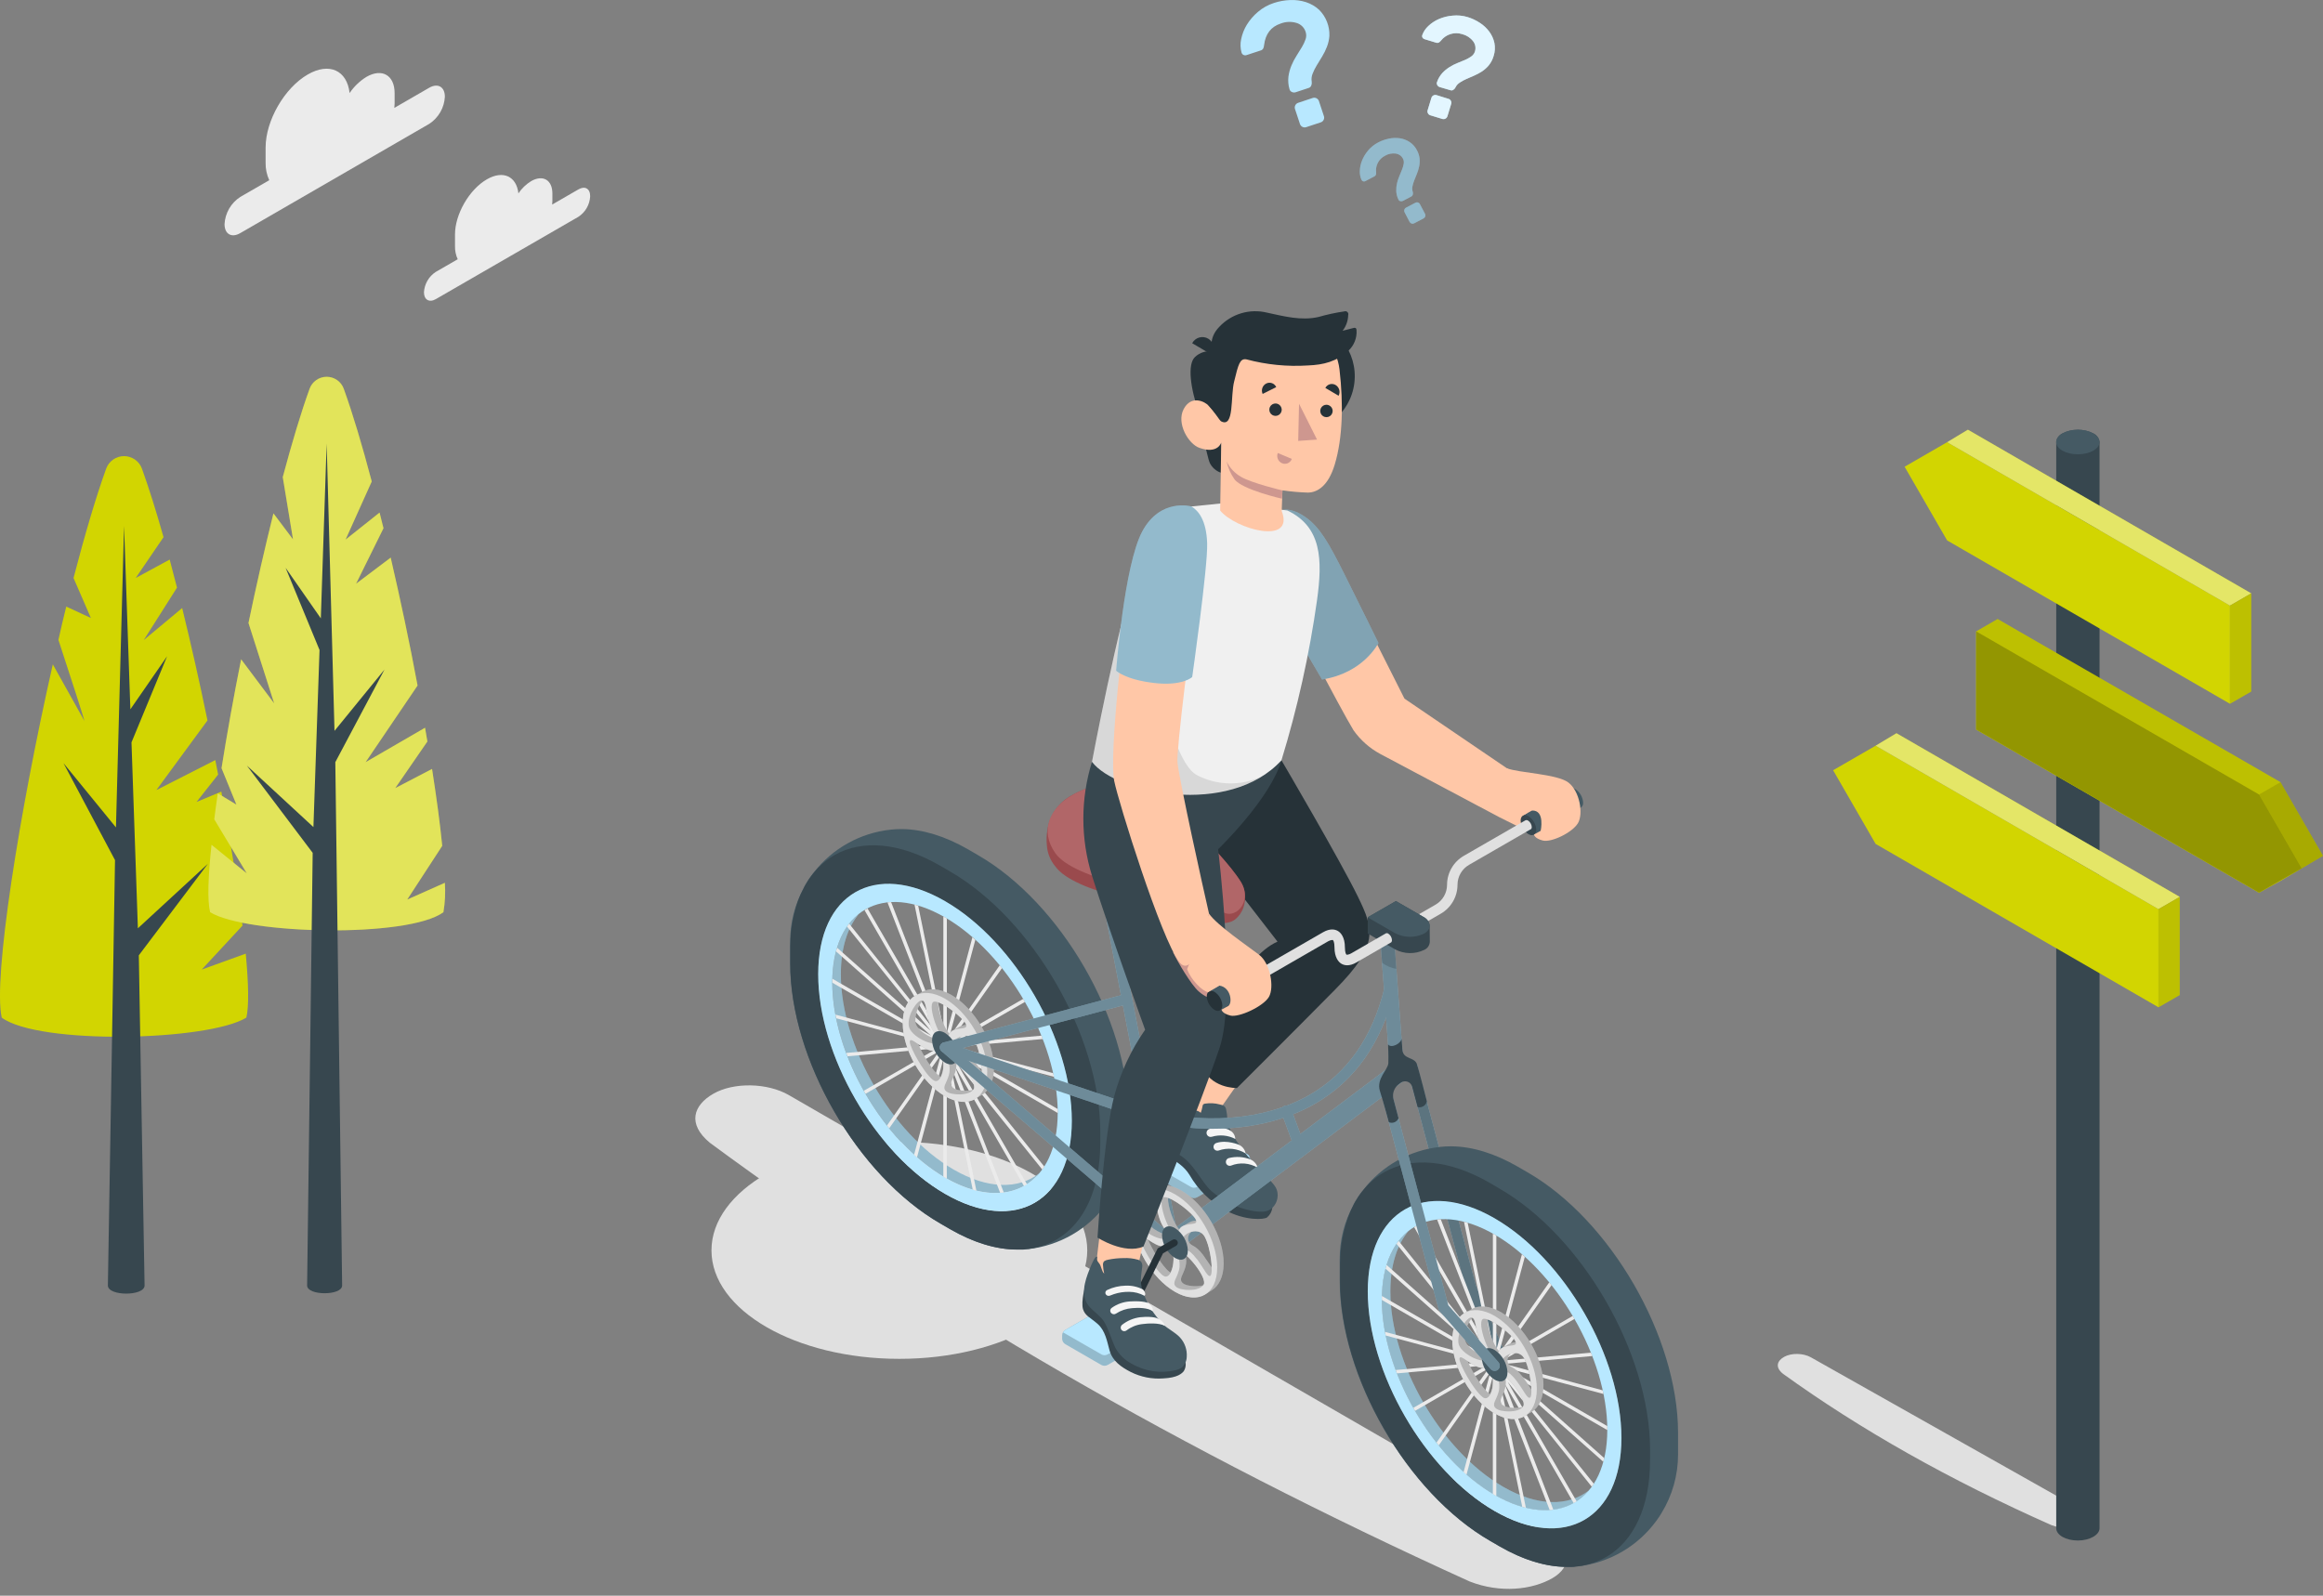 <svg width="294" height="202" viewBox="0 0 294 202" fill="none" xmlns="http://www.w3.org/2000/svg">
<rect x="0" y="0" width="294" height="202" fill="#808080" stroke="none"/>
<path d="M161.221 0.377C161.89 0.155 162.589 0.03 163.294 0.006C163.97 -0.024 164.647 0.066 165.291 0.273C165.906 0.474 166.471 0.803 166.949 1.24C167.383 1.673 167.723 2.192 167.946 2.764C168.169 3.335 168.272 3.946 168.247 4.559C168.211 5.032 168.105 5.497 167.932 5.938C167.766 6.367 167.561 6.78 167.32 7.172C167.081 7.571 166.853 7.935 166.641 8.287C166.436 8.62 166.263 8.972 166.122 9.337C165.993 9.66 165.955 10.013 166.014 10.356C166.039 10.517 166.018 10.681 165.954 10.831C165.926 10.904 165.882 10.969 165.824 11.022C165.767 11.075 165.698 11.113 165.623 11.135L163.977 11.678C163.899 11.704 163.816 11.714 163.734 11.708C163.651 11.702 163.571 11.679 163.498 11.642C163.423 11.611 163.357 11.562 163.305 11.501C163.253 11.439 163.216 11.365 163.198 11.287C163.046 10.768 163.002 10.225 163.066 9.689C163.131 9.208 163.258 8.738 163.446 8.291C163.625 7.86 163.842 7.445 164.093 7.052C164.343 6.669 164.571 6.301 164.776 5.95C164.965 5.635 165.12 5.302 165.239 4.955C165.341 4.654 165.341 4.329 165.239 4.028C165.154 3.762 165.006 3.521 164.807 3.326C164.608 3.13 164.364 2.986 164.097 2.906C163.435 2.705 162.725 2.732 162.079 2.982C160.854 3.386 160.155 4.299 159.982 5.718C159.972 5.867 159.934 6.014 159.87 6.149C159.831 6.213 159.778 6.269 159.716 6.312C159.655 6.355 159.585 6.386 159.511 6.401L157.761 6.976C157.638 7.02 157.503 7.012 157.386 6.956C157.324 6.928 157.269 6.886 157.225 6.834C157.181 6.783 157.149 6.722 157.13 6.657C156.975 6.102 156.958 5.518 157.082 4.955C157.214 4.309 157.457 3.692 157.801 3.129C158.181 2.515 158.657 1.964 159.211 1.5C159.801 0.997 160.484 0.616 161.221 0.377ZM166.15 12.397C166.306 12.35 166.474 12.366 166.618 12.44C166.763 12.515 166.873 12.642 166.925 12.796L167.556 14.706C167.582 14.782 167.592 14.863 167.586 14.943C167.58 15.024 167.558 15.102 167.52 15.173C167.485 15.246 167.435 15.312 167.374 15.365C167.313 15.419 167.242 15.459 167.165 15.485L165.303 16.1C165.147 16.148 164.978 16.133 164.832 16.059C164.687 15.984 164.576 15.856 164.524 15.701L163.893 13.795C163.844 13.639 163.858 13.47 163.933 13.324C164.008 13.178 164.137 13.068 164.293 13.016L166.15 12.397Z" fill="#B8E8FF"/>
<path d="M174.415 18.034C174.848 17.807 175.311 17.643 175.789 17.546C176.244 17.45 176.712 17.435 177.171 17.502C177.612 17.57 178.033 17.732 178.406 17.978C178.801 18.241 179.121 18.603 179.333 19.028C179.515 19.356 179.629 19.718 179.668 20.091C179.696 20.415 179.677 20.742 179.612 21.061C179.547 21.377 179.453 21.686 179.333 21.984L178.997 22.819C178.896 23.07 178.818 23.329 178.761 23.594C178.709 23.829 178.724 24.074 178.805 24.301C178.837 24.409 178.837 24.524 178.805 24.633C178.794 24.685 178.771 24.734 178.737 24.777C178.704 24.819 178.662 24.853 178.614 24.876L177.555 25.432C177.453 25.484 177.334 25.496 177.223 25.464C177.169 25.451 177.118 25.425 177.075 25.388C177.033 25.351 177 25.304 176.98 25.252C176.816 24.916 176.724 24.55 176.708 24.177C176.698 23.843 176.732 23.509 176.808 23.183C176.881 22.869 176.983 22.563 177.112 22.268C177.235 21.976 177.347 21.701 177.451 21.437C177.544 21.202 177.612 20.959 177.655 20.71C177.689 20.493 177.654 20.271 177.555 20.075C177.466 19.904 177.337 19.757 177.179 19.646C177.021 19.536 176.839 19.465 176.648 19.44C176.174 19.378 175.693 19.477 175.282 19.719C174.902 19.912 174.59 20.217 174.39 20.593C174.19 20.969 174.111 21.398 174.163 21.82C174.174 21.924 174.165 22.028 174.135 22.128C174.094 22.224 174.017 22.3 173.92 22.34L172.789 22.935C172.71 22.978 172.616 22.988 172.53 22.963C172.485 22.95 172.443 22.928 172.407 22.897C172.371 22.867 172.342 22.829 172.322 22.787C172.155 22.426 172.078 22.03 172.098 21.633C172.114 21.179 172.21 20.731 172.382 20.311C172.57 19.848 172.832 19.419 173.157 19.04C173.506 18.625 173.934 18.283 174.415 18.034ZM179.133 25.663C179.182 25.636 179.237 25.619 179.294 25.614C179.35 25.609 179.407 25.616 179.46 25.635C179.514 25.651 179.564 25.677 179.606 25.713C179.649 25.749 179.684 25.793 179.708 25.843L180.355 27.07C180.406 27.17 180.416 27.286 180.383 27.393C180.349 27.501 180.275 27.591 180.175 27.645L178.977 28.272C178.928 28.299 178.874 28.315 178.818 28.32C178.762 28.325 178.706 28.318 178.653 28.3C178.6 28.285 178.549 28.26 178.506 28.225C178.463 28.189 178.427 28.146 178.402 28.096L177.759 26.866C177.707 26.766 177.697 26.651 177.73 26.544C177.763 26.438 177.836 26.348 177.934 26.294L179.133 25.663Z" fill="#B8E8FF"/>
<g opacity="0.2">
<path d="M174.415 18.034C174.848 17.807 175.311 17.643 175.789 17.546C176.244 17.45 176.712 17.435 177.171 17.502C177.612 17.57 178.033 17.732 178.406 17.978C178.801 18.241 179.121 18.603 179.333 19.028C179.515 19.356 179.629 19.718 179.668 20.091C179.696 20.415 179.677 20.742 179.612 21.061C179.547 21.377 179.453 21.686 179.333 21.984L178.997 22.819C178.896 23.07 178.818 23.329 178.761 23.594C178.709 23.829 178.724 24.074 178.805 24.301C178.837 24.409 178.837 24.524 178.805 24.633C178.794 24.685 178.771 24.734 178.737 24.777C178.704 24.819 178.662 24.853 178.614 24.876L177.555 25.432C177.453 25.484 177.334 25.496 177.223 25.464C177.169 25.451 177.118 25.425 177.075 25.388C177.033 25.351 177 25.304 176.98 25.252C176.816 24.916 176.724 24.55 176.708 24.177C176.698 23.843 176.732 23.509 176.808 23.183C176.881 22.869 176.983 22.563 177.112 22.268C177.235 21.976 177.347 21.701 177.451 21.437C177.544 21.202 177.612 20.959 177.655 20.71C177.689 20.493 177.654 20.271 177.555 20.075C177.466 19.904 177.337 19.757 177.179 19.646C177.021 19.536 176.839 19.465 176.648 19.44C176.174 19.378 175.693 19.477 175.282 19.719C174.902 19.912 174.59 20.217 174.39 20.593C174.19 20.969 174.111 21.398 174.163 21.82C174.174 21.924 174.165 22.028 174.135 22.128C174.094 22.224 174.017 22.3 173.92 22.34L172.789 22.935C172.71 22.978 172.616 22.988 172.53 22.963C172.485 22.95 172.443 22.928 172.407 22.897C172.371 22.867 172.342 22.829 172.322 22.787C172.155 22.426 172.078 22.03 172.098 21.633C172.114 21.179 172.21 20.731 172.382 20.311C172.57 19.848 172.832 19.419 173.157 19.04C173.506 18.625 173.934 18.283 174.415 18.034ZM179.133 25.663C179.182 25.636 179.237 25.619 179.294 25.614C179.35 25.609 179.407 25.616 179.46 25.635C179.514 25.651 179.564 25.677 179.606 25.713C179.649 25.749 179.684 25.793 179.708 25.843L180.355 27.07C180.406 27.17 180.416 27.286 180.383 27.393C180.349 27.501 180.275 27.591 180.175 27.645L178.977 28.272C178.928 28.299 178.874 28.315 178.818 28.32C178.762 28.325 178.706 28.318 178.653 28.3C178.6 28.285 178.549 28.26 178.506 28.225C178.463 28.189 178.427 28.146 178.402 28.096L177.759 26.866C177.707 26.766 177.697 26.651 177.73 26.544C177.763 26.438 177.836 26.348 177.934 26.294L179.133 25.663Z" fill="black"/>
</g>
<path d="M183.327 12.513C183.39 12.531 183.449 12.562 183.5 12.604C183.551 12.646 183.593 12.698 183.623 12.757C183.657 12.817 183.678 12.883 183.685 12.952C183.692 13.021 183.684 13.09 183.663 13.156L183.183 14.726C183.142 14.853 183.053 14.958 182.935 15.021C182.818 15.084 182.68 15.098 182.552 15.062L181.018 14.594C180.955 14.575 180.896 14.543 180.845 14.501C180.794 14.458 180.753 14.405 180.723 14.346C180.687 14.287 180.666 14.22 180.659 14.151C180.652 14.082 180.66 14.012 180.683 13.947L181.162 12.377C181.181 12.314 181.213 12.255 181.256 12.204C181.298 12.153 181.351 12.111 181.41 12.081C181.47 12.047 181.536 12.026 181.605 12.019C181.674 12.012 181.743 12.02 181.809 12.041L183.327 12.513ZM185.724 2.155C186.277 2.323 186.803 2.569 187.286 2.886C187.749 3.184 188.155 3.563 188.484 4.004C188.798 4.428 189.019 4.914 189.131 5.43C189.242 5.982 189.209 6.553 189.036 7.088C188.914 7.514 188.709 7.912 188.432 8.259C188.185 8.557 187.896 8.818 187.573 9.033C187.258 9.24 186.925 9.419 186.579 9.569L185.588 10C185.294 10.124 185.013 10.277 184.749 10.456C184.508 10.609 184.315 10.828 184.194 11.087C184.135 11.205 184.043 11.305 183.93 11.374C183.878 11.411 183.818 11.434 183.754 11.443C183.691 11.451 183.627 11.444 183.567 11.422L182.209 11.023C182.079 10.983 181.97 10.895 181.905 10.775C181.867 10.716 181.844 10.649 181.839 10.579C181.833 10.51 181.845 10.44 181.873 10.376C182.017 9.958 182.244 9.574 182.54 9.245C182.811 8.954 183.118 8.7 183.455 8.49C183.778 8.286 184.119 8.112 184.474 7.971C184.821 7.831 185.145 7.691 185.448 7.571C185.722 7.45 185.983 7.302 186.227 7.128C186.438 6.975 186.594 6.758 186.671 6.509C186.739 6.292 186.753 6.061 186.713 5.837C186.673 5.613 186.579 5.402 186.439 5.223C186.092 4.775 185.606 4.458 185.057 4.32C184.576 4.165 184.059 4.162 183.577 4.311C183.094 4.461 182.67 4.755 182.36 5.155C182.283 5.25 182.19 5.331 182.085 5.394C181.968 5.441 181.838 5.441 181.721 5.394L180.275 4.955C180.174 4.922 180.087 4.854 180.032 4.763C180.004 4.714 179.988 4.66 179.983 4.604C179.978 4.549 179.985 4.492 180.004 4.44C180.163 3.996 180.429 3.598 180.779 3.281C181.171 2.911 181.625 2.614 182.121 2.402C182.664 2.17 183.242 2.027 183.83 1.979C184.467 1.913 185.11 1.973 185.724 2.155Z" fill="#B8E8FF"/>
<g opacity="0.6">
<path d="M183.327 12.513C183.39 12.531 183.449 12.562 183.5 12.604C183.551 12.646 183.593 12.698 183.623 12.757C183.657 12.817 183.678 12.883 183.685 12.952C183.692 13.021 183.684 13.09 183.663 13.156L183.183 14.726C183.142 14.853 183.053 14.958 182.935 15.021C182.818 15.084 182.68 15.098 182.552 15.062L181.018 14.594C180.955 14.575 180.896 14.543 180.845 14.501C180.794 14.458 180.753 14.405 180.723 14.346C180.687 14.287 180.666 14.22 180.659 14.151C180.652 14.082 180.66 14.012 180.683 13.947L181.162 12.377C181.181 12.314 181.213 12.255 181.256 12.204C181.298 12.153 181.351 12.111 181.41 12.081C181.47 12.047 181.536 12.026 181.605 12.019C181.674 12.012 181.743 12.02 181.809 12.041L183.327 12.513ZM185.724 2.155C186.277 2.323 186.803 2.569 187.286 2.886C187.749 3.184 188.155 3.563 188.484 4.004C188.798 4.428 189.019 4.914 189.131 5.43C189.242 5.982 189.209 6.553 189.036 7.088C188.914 7.514 188.709 7.912 188.432 8.259C188.185 8.557 187.896 8.818 187.573 9.033C187.258 9.24 186.925 9.419 186.579 9.569L185.588 10C185.294 10.124 185.013 10.277 184.749 10.456C184.508 10.609 184.315 10.828 184.194 11.087C184.135 11.205 184.043 11.305 183.93 11.374C183.878 11.411 183.818 11.434 183.754 11.443C183.691 11.451 183.627 11.444 183.567 11.422L182.209 11.023C182.079 10.983 181.97 10.895 181.905 10.775C181.867 10.716 181.844 10.649 181.839 10.579C181.833 10.51 181.845 10.44 181.873 10.376C182.017 9.958 182.244 9.574 182.54 9.245C182.811 8.954 183.118 8.7 183.455 8.49C183.778 8.286 184.119 8.112 184.474 7.971C184.821 7.831 185.145 7.691 185.448 7.571C185.722 7.45 185.983 7.302 186.227 7.128C186.438 6.975 186.594 6.758 186.671 6.509C186.739 6.292 186.753 6.061 186.713 5.837C186.673 5.613 186.579 5.402 186.439 5.223C186.092 4.775 185.606 4.458 185.057 4.32C184.576 4.165 184.059 4.162 183.577 4.311C183.094 4.461 182.67 4.755 182.36 5.155C182.283 5.25 182.19 5.331 182.085 5.394C181.968 5.441 181.838 5.441 181.721 5.394L180.275 4.955C180.174 4.922 180.087 4.854 180.032 4.763C180.004 4.714 179.988 4.66 179.983 4.604C179.978 4.549 179.985 4.492 180.004 4.44C180.163 3.996 180.429 3.598 180.779 3.281C181.171 2.911 181.625 2.614 182.121 2.402C182.664 2.17 183.242 2.027 183.83 1.979C184.467 1.913 185.11 1.973 185.724 2.155Z" fill="white"/>
</g>
<path d="M0.22 128.82C4.905 132.289 26.348 131.794 31.181 128.82C31.518 127.362 31.458 124.507 31.102 120.72L25.53 122.737L30.69 117.171C30.1 112.303 29.168 106.42 28.013 100.209L24.871 101.522L27.607 98.052C27.493 97.443 27.369 96.828 27.25 96.218L19.785 100.02L26.259 91.202C25.267 86.364 24.167 81.511 23.056 76.971L18.189 81.031L22.402 74.388C22.095 73.169 21.783 71.984 21.475 70.834L17.173 73.169L20.697 67.999C19.765 64.698 18.838 61.748 17.966 59.33C17.797 58.864 17.489 58.462 17.084 58.177C16.679 57.893 16.196 57.74 15.7 57.74C15.205 57.74 14.722 57.893 14.317 58.177C13.912 58.462 13.604 58.864 13.435 59.33C12.127 62.953 10.714 67.756 9.306 73.169C10.531 76.009 11.502 78.23 11.502 78.23L8.384 76.787C8.042 78.165 7.705 79.578 7.393 81.001C8.88 85.512 10.694 91.162 10.694 91.276C10.6 91.103 8.434 87.222 6.684 84.099C2.436 102.856 -0.905 123.883 0.22 128.82Z" fill="#D2D501"/>
<path d="M14.566 108.898L8.032 96.6L14.675 104.744L15.701 66.576L16.499 89.794L21.148 83.073L16.642 93.978L17.45 117.513L26.313 109.344L17.569 120.933L18.298 162.729C18.298 164.102 13.653 164.102 13.653 162.729L14.556 108.898H14.566Z" fill="#37474F"/>
<path d="M26.591 115.476C31.206 118.306 51.657 118.762 56.119 115.476C56.327 114.247 56.389 112.997 56.302 111.753L51.539 113.875L55.97 107.074C55.692 104.258 55.246 100.952 54.681 97.339L50.022 99.767L54.091 93.864C53.997 93.294 53.893 92.709 53.794 92.124L46.274 96.481L52.847 86.781C51.856 81.437 50.671 75.876 49.447 70.587L45.065 73.893L48.535 66.869C48.371 66.19 48.203 65.531 48.039 64.886L43.736 68.306L47.048 60.95C45.848 56.395 44.639 52.345 43.508 49.218C43.348 48.772 43.054 48.388 42.667 48.116C42.28 47.844 41.818 47.698 41.345 47.698C40.872 47.698 40.41 47.844 40.023 48.116C39.636 48.388 39.342 48.772 39.181 49.218C38.101 52.192 36.946 56.058 35.786 60.395L37.084 68.277L34.606 64.985C33.516 69.382 32.435 74.106 31.448 78.864L34.7 89.041L30.517 83.459C29.56 88.248 28.717 92.957 28.038 97.244L29.922 101.859L27.562 100.427C27.394 101.562 27.245 102.667 27.116 103.718L31.23 110.558L26.769 106.94C26.338 110.955 26.229 113.989 26.591 115.476Z" fill="#D2D501"/>
<path opacity="0.35" d="M26.591 115.476C31.206 118.306 51.657 118.762 56.119 115.476C56.327 114.247 56.389 112.997 56.302 111.753L51.539 113.875L55.97 107.074C55.692 104.258 55.246 100.952 54.681 97.339L50.022 99.767L54.091 93.864C53.997 93.294 53.893 92.709 53.794 92.124L46.274 96.481L52.847 86.781C51.856 81.437 50.671 75.876 49.447 70.587L45.065 73.893L48.535 66.869C48.371 66.19 48.203 65.531 48.039 64.886L43.736 68.306L47.048 60.95C45.848 56.395 44.639 52.345 43.508 49.218C43.348 48.772 43.054 48.388 42.667 48.116C42.28 47.844 41.818 47.698 41.345 47.698C40.872 47.698 40.41 47.844 40.023 48.116C39.636 48.388 39.342 48.772 39.181 49.218C38.101 52.192 36.946 56.058 35.786 60.395L37.084 68.277L34.606 64.985C33.516 69.382 32.435 74.106 31.448 78.864L34.7 89.041L30.517 83.459C29.56 88.248 28.717 92.957 28.038 97.244L29.922 101.859L27.562 100.427C27.394 101.562 27.245 102.667 27.116 103.718L31.23 110.558L26.769 106.94C26.338 110.955 26.229 113.989 26.591 115.476Z" fill="white"/>
<path d="M42.438 96.481L48.663 84.758L42.334 92.52L41.342 56.147L40.604 78.279L36.143 71.875L40.44 82.285L39.667 104.699L31.24 96.912L39.573 107.961L38.869 162.729C38.869 164.038 43.3 164.038 43.3 162.729L42.438 96.481Z" fill="#37474F"/>
<path d="M259.649 193.072C246.721 187.34 235.449 180.969 225.648 173.902C224.636 173.082 224.901 172.267 225.811 171.759C226.721 171.251 228.223 171.28 229.184 171.82L263.246 191.027C264.207 191.569 264.256 192.42 263.354 192.928C262.453 193.436 261.026 193.598 259.649 193.072Z" fill="#E0E0E0"/>
<path d="M265.72 55.953C265.692 55.718 265.604 55.494 265.465 55.303C265.325 55.111 265.139 54.959 264.923 54.86C264.32 54.559 263.656 54.402 262.982 54.402C262.308 54.402 261.644 54.559 261.041 54.86C260.824 54.958 260.637 55.11 260.496 55.302C260.355 55.493 260.266 55.718 260.237 55.953V193.463C260.237 194.318 261.461 195.013 262.975 195.013C264.489 195.013 265.72 194.289 265.72 193.463V55.953Z" fill="#37474F"/>
<path d="M262.975 57.511C264.491 57.511 265.72 56.814 265.72 55.953C265.72 55.093 264.491 54.396 262.975 54.396C261.458 54.396 260.229 55.093 260.229 55.953C260.229 56.814 261.458 57.511 262.975 57.511Z" fill="#455A64"/>
<path d="M294 108.341L288.618 99.011L252.819 78.359L250.11 79.923V92.354L285.909 113.006L288.669 111.485L294 108.341Z" fill="#D2D501"/>
<path d="M250.11 79.923L285.909 100.575L291.291 109.898L285.909 113.006L250.11 92.354V79.923Z" fill="#D2D501"/>
<g opacity="0.3">
<path d="M250.11 79.923L285.909 100.575L291.305 109.927L285.909 113.006L250.11 92.354V79.923Z" fill="black"/>
</g>
<path opacity="0.1" d="M288.618 99.011L285.909 100.576L250.11 79.923L252.819 78.359L288.618 99.011Z" fill="black"/>
<path opacity="0.2" d="M285.909 100.575L288.618 99.011L294 108.341L291.305 109.927L285.909 100.575Z" fill="black"/>
<path d="M282.229 76.663L246.43 55.975L241.048 59.083L246.43 68.413L282.229 89.094V76.663Z" fill="#D2D501"/>
<path d="M246.43 55.975L249.059 54.396L284.916 75.113L282.229 76.663L246.43 55.975Z" fill="#D2D501"/>
<g opacity="0.4">
<path d="M246.43 55.975L249.059 54.396L284.916 75.113L282.229 76.663L246.43 55.975Z" fill="white"/>
</g>
<path d="M284.916 87.544L282.229 89.094V76.664L284.916 75.113V87.544Z" fill="#D2D501"/>
<path opacity="0.1" d="M284.916 87.544L282.229 89.094V76.664L284.916 75.113V87.544Z" fill="black"/>
<path d="M273.181 115.085L237.382 94.397L232 97.504L237.382 106.834L273.181 127.515V115.085Z" fill="#D2D501"/>
<path d="M237.382 94.396L240.019 92.817L275.869 113.535L273.181 115.085L237.382 94.396Z" fill="#D2D501"/>
<g opacity="0.4">
<path d="M237.382 94.396L240.019 92.817L275.869 113.535L273.181 115.085L237.382 94.396Z" fill="white"/>
</g>
<path d="M275.869 125.965L273.181 127.515V115.085L275.869 113.535V125.965Z" fill="#D2D501"/>
<path opacity="0.1" d="M275.869 125.965L273.181 127.515V115.085L275.869 113.535V125.965Z" fill="black"/>
<path d="M54.322 11.108L49.907 13.658C49.929 13.472 49.942 13.285 49.944 13.098V11.793C49.944 9.52 48.347 8.595 46.375 9.733C45.529 10.257 44.803 10.954 44.246 11.779C43.927 8.919 41.682 7.85 38.952 9.428C36.003 11.126 33.615 15.269 33.615 18.684V20.596C33.6 21.36 33.758 22.118 34.078 22.813L30.412 24.928C29.832 25.304 29.348 25.812 29.002 26.41C28.655 27.009 28.455 27.681 28.418 28.372C28.418 29.635 29.306 30.149 30.398 29.515L54.322 15.681C54.899 15.305 55.379 14.799 55.723 14.203C56.067 13.607 56.266 12.938 56.303 12.251C56.303 10.988 55.414 10.478 54.322 11.108Z" fill="#EBEBEB"/>
<path d="M73.215 23.97L69.883 25.895C69.883 25.747 69.91 25.599 69.91 25.433V24.488C69.91 22.771 68.702 22.077 67.217 22.933C66.576 23.326 66.028 23.854 65.611 24.479C65.37 22.318 63.672 21.512 61.617 22.702C59.39 23.988 57.585 27.113 57.585 29.681V31.148C57.571 31.724 57.688 32.296 57.928 32.819L55.151 34.421C54.716 34.704 54.353 35.086 54.094 35.535C53.834 35.985 53.684 36.489 53.656 37.008C53.656 37.934 54.327 38.346 55.151 37.869L73.201 27.446C73.635 27.162 73.997 26.78 74.256 26.33C74.515 25.881 74.664 25.377 74.692 24.859C74.705 23.882 74.039 23.493 73.215 23.97Z" fill="#EBEBEB"/>
<path d="M185.994 200.195C149.43 183.589 117.55 165.131 89.831 144.655C86.971 142.281 87.721 139.921 90.294 138.449C92.868 136.977 97.116 137.06 99.833 138.625L196.167 194.271C198.884 195.84 199.023 198.307 196.473 199.779C193.922 201.25 189.886 201.718 185.994 200.195Z" fill="#E0E0E0"/>
<path d="M113.824 172.016C126.957 172.016 137.604 165.868 137.604 158.284C137.604 150.7 126.957 144.552 113.824 144.552C100.69 144.552 90.044 150.7 90.044 158.284C90.044 165.868 100.69 172.016 113.824 172.016Z" fill="#E0E0E0"/>
<path d="M157.831 146.089L153.291 143.47C153.167 143.399 153.028 143.362 152.886 143.362C152.743 143.362 152.604 143.399 152.481 143.47L146.158 147.121C146.035 147.193 145.932 147.295 145.861 147.419C145.789 147.542 145.751 147.682 145.751 147.825V148.232C145.752 148.375 145.79 148.514 145.862 148.638C145.933 148.761 146.035 148.864 146.158 148.936L150.703 151.56C150.827 151.631 150.968 151.668 151.111 151.668C151.253 151.668 151.394 151.631 151.518 151.56L157.831 147.941C157.954 147.869 158.056 147.766 158.127 147.643C158.197 147.519 158.234 147.38 158.234 147.237V146.83C158.24 146.682 158.206 146.534 158.135 146.404C158.064 146.273 157.959 146.165 157.831 146.089Z" fill="#B8E8FF"/>
<path opacity="0.2" d="M157.831 146.089L153.291 143.47C153.167 143.399 153.028 143.362 152.886 143.362C152.743 143.362 152.604 143.399 152.481 143.47L146.158 147.121C146.035 147.193 145.932 147.295 145.861 147.419C145.789 147.542 145.751 147.682 145.751 147.825V148.232C145.752 148.375 145.79 148.514 145.862 148.638C145.933 148.761 146.035 148.864 146.158 148.936L150.703 151.56C150.827 151.631 150.968 151.668 151.111 151.668C151.253 151.668 151.394 151.631 151.518 151.56L157.831 147.941C157.954 147.869 158.056 147.766 158.127 147.643C158.197 147.519 158.234 147.38 158.234 147.237V146.83C158.24 146.682 158.206 146.534 158.135 146.404C158.064 146.273 157.959 146.165 157.831 146.089Z" fill="black"/>
<path d="M150.731 150.255C150.847 150.321 150.977 150.356 151.111 150.356C151.244 150.356 151.375 150.321 151.49 150.255L158.127 146.409C158.056 146.286 157.954 146.184 157.831 146.112L156.563 145.381L153.291 143.493C153.167 143.422 153.028 143.385 152.886 143.385C152.743 143.385 152.604 143.422 152.481 143.493L151.712 143.956L146.158 147.163C146.035 147.233 145.932 147.336 145.862 147.459L150.731 150.255Z" fill="#B8E8FF"/>
<path d="M148.931 139.739L153.286 141.979L158.835 134.065L152.379 130.538L148.931 139.739Z" fill="#FFC7A7"/>
<path d="M161.029 152.884C160.973 153.363 160.734 153.802 160.363 154.11C160.016 154.397 157.586 154.573 155.054 153.185C153.19 152.138 151.64 150.612 150.565 148.764C149.88 147.64 148.908 147.029 147.653 146.344C146.399 145.659 145.011 144.224 145.015 143.488C145.02 142.752 145.83 141.868 145.83 141.868L161.029 152.884Z" fill="#37474F"/>
<path d="M154.369 139.809L154.596 139.864C154.722 139.884 154.843 139.933 154.948 140.008C155.055 140.105 155.131 140.232 155.165 140.373C155.264 140.819 155.321 141.273 155.336 141.729C155.461 142.877 156.262 144.155 157.188 145.432C157.822 146.288 158.484 147.038 159.178 147.844C159.872 148.649 160.95 149.477 161.432 150.278C162.126 151.449 161.432 153.24 159.955 153.374C158.673 153.49 155.734 152.879 153.337 150.787C152.032 149.649 151.115 147.246 149.213 146.159C148 145.465 145.783 143.988 145.427 142.651C145.325 142.081 146.353 140.929 147.237 139.924C148.195 138.828 149.468 137.013 149.833 137.319C149.789 137.409 149.766 137.508 149.766 137.608C149.766 137.708 149.789 137.807 149.833 137.897C149.935 138.122 150.047 138.341 150.171 138.554C150.326 138.981 150.402 139.433 150.393 139.887C150.384 140.088 150.447 140.284 150.569 140.443C150.745 140.623 150.967 140.563 151.194 140.568C151.481 140.571 151.757 140.677 151.972 140.869C152.064 140.606 152.137 140.337 152.189 140.063C152.186 140.017 152.193 139.971 152.21 139.927C152.226 139.884 152.251 139.844 152.283 139.811C152.315 139.777 152.354 139.751 152.396 139.733C152.439 139.715 152.485 139.706 152.532 139.707C153.144 139.612 153.77 139.647 154.369 139.809Z" fill="#455A64"/>
<path d="M156.341 144.178C156.331 143.962 156.268 143.752 156.157 143.566C156.045 143.381 155.889 143.227 155.702 143.118C155.179 142.738 153.971 142.683 153.096 142.905C153.014 142.925 152.937 142.965 152.874 143.021C152.81 143.077 152.761 143.148 152.732 143.228C152.702 143.307 152.692 143.393 152.703 143.477C152.714 143.561 152.746 143.641 152.795 143.71C152.858 143.797 152.946 143.862 153.047 143.897C153.148 143.932 153.257 143.935 153.36 143.905C154.351 143.605 155.42 143.703 156.341 144.178Z" fill="#F5F5F5"/>
<path d="M157.646 146.011C157.604 145.776 157.507 145.554 157.362 145.365C157.217 145.176 157.029 145.024 156.813 144.923C156.813 144.923 155.295 144.257 153.962 144.682C153.883 144.704 153.81 144.744 153.75 144.799C153.69 144.854 153.644 144.922 153.615 144.999C153.587 145.075 153.577 145.157 153.586 145.238C153.596 145.319 153.625 145.397 153.67 145.465C153.731 145.548 153.816 145.611 153.914 145.644C154.012 145.677 154.117 145.679 154.216 145.65C154.778 145.448 155.378 145.376 155.972 145.439C156.566 145.501 157.138 145.697 157.646 146.011Z" fill="#F5F5F5"/>
<path d="M159.183 147.83C159.116 147.6 159.001 147.387 158.846 147.206C158.69 147.025 158.497 146.879 158.28 146.779C157.404 146.429 156.44 146.366 155.526 146.599C155.448 146.619 155.375 146.659 155.315 146.713C155.254 146.768 155.208 146.836 155.18 146.912C155.151 146.988 155.141 147.07 155.151 147.151C155.16 147.231 155.189 147.309 155.235 147.376C155.294 147.461 155.379 147.524 155.478 147.557C155.576 147.591 155.682 147.592 155.781 147.561C156.33 147.339 156.923 147.247 157.513 147.294C158.104 147.34 158.675 147.524 159.183 147.83Z" fill="#F5F5F5"/>
<path d="M162.182 96.247C162.182 96.247 169.61 108.892 171.873 113.538C173.873 117.639 174.516 119.657 169.008 125.234C163.501 130.811 156.554 137.731 156.554 137.731C156.554 137.731 153.017 137.851 151.995 134.644C153.777 129.876 157.053 121.258 161.682 119.199L152.781 107.702L162.182 96.247Z" fill="#263238"/>
<path d="M190.188 172.892C190.059 172.892 189.934 172.854 189.827 172.784C189.72 172.713 189.636 172.612 189.586 172.494L185.555 163.214C185.541 163.184 185.53 163.153 185.522 163.122L178.117 135.319C178.095 135.236 178.089 135.148 178.101 135.063C178.112 134.977 178.141 134.894 178.184 134.82C178.272 134.669 178.416 134.559 178.584 134.514C178.753 134.469 178.933 134.493 179.084 134.581C179.235 134.668 179.345 134.813 179.39 134.981L186.795 162.751L190.803 172.008C190.838 172.087 190.856 172.173 190.858 172.259C190.859 172.345 190.843 172.431 190.812 172.512C190.78 172.592 190.732 172.665 190.672 172.728C190.612 172.79 190.54 172.839 190.461 172.873C190.372 172.898 190.279 172.904 190.188 172.892Z" fill="#B8E8FF"/>
<path opacity="0.5" d="M190.188 172.892C190.059 172.892 189.934 172.854 189.827 172.784C189.72 172.713 189.636 172.612 189.586 172.494L185.555 163.214C185.541 163.184 185.53 163.153 185.522 163.122L178.117 135.319C178.095 135.236 178.089 135.148 178.101 135.063C178.112 134.977 178.141 134.894 178.184 134.82C178.272 134.669 178.416 134.559 178.584 134.514C178.753 134.469 178.933 134.493 179.084 134.581C179.235 134.668 179.345 134.813 179.39 134.981L186.795 162.751L190.803 172.008C190.838 172.087 190.856 172.173 190.858 172.259C190.859 172.345 190.843 172.431 190.812 172.512C190.78 172.592 190.732 172.665 190.672 172.728C190.612 172.79 190.54 172.839 190.461 172.873C190.372 172.898 190.279 172.904 190.188 172.892Z" fill="black"/>
<path d="M193.326 148.404L192.113 147.7C189.132 145.978 186.309 145.15 183.782 145.113H183.56C183.125 145.112 182.691 145.136 182.259 145.187C180.357 145.392 178.516 145.979 176.846 146.913C175.176 147.847 173.711 149.108 172.54 150.621C172.493 150.671 172.447 150.727 172.406 150.783C172.364 150.838 172.244 150.986 172.169 151.093L172.021 151.301C171.957 151.389 171.901 151.477 171.841 151.565C171.734 151.736 171.623 151.907 171.522 152.088L171.41 152.282C171.364 152.365 171.318 152.453 171.272 152.546V152.574C170.14 154.661 169.55 156.999 169.554 159.373V159.937C169.554 160.197 169.554 160.465 169.554 160.733V162.122C169.554 174.253 178.066 188.994 188.568 195.052L189.78 195.756C192.761 197.478 195.58 198.306 198.111 198.343H198.282C198.449 198.343 198.616 198.343 198.778 198.343H198.935C199.074 198.343 199.217 198.343 199.356 198.306L199.565 198.283C199.603 198.285 199.642 198.285 199.68 198.283C201.648 198.066 203.55 197.441 205.263 196.448C206.976 195.455 208.464 194.116 209.631 192.516C209.728 192.382 209.826 192.243 209.918 192.104L209.955 192.058C210.062 191.896 210.168 191.729 210.27 191.558C211.649 189.318 212.379 186.738 212.376 184.106V181.329C212.339 169.199 203.836 154.453 193.326 148.404ZM189.16 191.299C180.297 186.18 173.109 173.711 173.109 163.497C173.109 153.282 180.297 149.112 189.16 154.24C198.023 159.368 205.225 171.786 205.225 182.024C205.225 192.262 198.019 196.409 189.155 191.29L189.16 191.299Z" fill="#455A64"/>
<path d="M189.762 150.454L188.563 149.75C183.37 146.751 178.663 146.441 175.229 148.362C175.141 148.413 175.053 148.464 174.965 148.524L174.9 148.561L174.59 148.76C174.493 148.825 174.391 148.894 174.294 148.968C174.093 149.111 173.902 149.265 173.72 149.431L173.447 149.676C173.261 149.843 173.084 150.021 172.919 150.209C172.831 150.301 172.748 150.398 172.669 150.496C172.591 150.593 172.507 150.685 172.429 150.787C172.35 150.889 172.267 150.991 172.193 151.097L172.044 151.305C171.98 151.393 171.924 151.481 171.864 151.569C171.757 151.741 171.646 151.912 171.545 152.092L171.434 152.287C171.387 152.37 171.341 152.458 171.295 152.551L171.165 152.814C171 153.139 170.853 153.473 170.725 153.814C170.651 153.999 170.577 154.18 170.517 154.369C170.517 154.369 170.517 154.369 170.517 154.393C170.401 154.735 170.295 155.091 170.198 155.457C170.147 155.651 170.096 155.851 170.05 156.059C170.003 156.267 169.948 156.522 169.902 156.758C169.902 156.869 169.865 156.984 169.846 157.096C169.809 157.29 169.786 157.489 169.758 157.683C169.73 157.878 169.703 158.146 169.679 158.354V158.461C169.679 158.655 169.647 158.85 169.633 159.049V159.285C169.633 159.498 169.605 159.72 169.601 159.942C169.596 160.164 169.601 160.47 169.601 160.738V162.127C169.601 174.257 178.112 188.999 188.614 195.057L189.826 195.761C192.877 197.519 195.755 198.357 198.31 198.357C198.477 198.357 198.643 198.357 198.805 198.357H198.963C199.102 198.357 199.245 198.357 199.384 198.32L199.592 198.297C199.733 198.285 199.874 198.267 200.013 198.241C200.138 198.241 200.263 198.204 200.379 198.177L200.735 198.102C200.962 198.047 201.198 197.987 201.402 197.917L201.68 197.829C201.786 197.792 201.888 197.76 201.985 197.718C202.082 197.677 202.156 197.654 202.24 197.612C202.42 197.538 202.601 197.459 202.777 197.367C202.864 197.33 202.952 197.279 203.04 197.232L203.11 197.191C203.146 197.177 203.18 197.158 203.212 197.135L203.378 197.043C206.757 195.029 208.835 190.799 208.835 184.801V183.412C208.77 171.258 200.259 156.512 189.762 150.454ZM189.155 191.29C180.292 186.171 173.104 173.702 173.104 163.487C173.104 153.273 180.292 149.102 189.155 154.231C198.019 159.359 205.225 171.786 205.225 182.024C205.225 192.262 198.019 196.409 189.155 191.29Z" fill="#37474F"/>
<path d="M201.092 188.67C198.556 191.692 194.149 192.123 189.155 189.235C181.287 184.685 174.886 173.623 174.886 164.519C174.886 160.456 176.164 157.47 178.279 155.813C176.802 157.558 175.965 160.159 175.965 163.492C175.965 172.591 182.356 183.657 190.234 188.207C194.58 190.72 198.477 190.716 201.092 188.67Z" fill="#B8E8FF"/>
<path opacity="0.2" d="M201.092 188.67C198.556 191.692 194.149 192.123 189.155 189.235C181.287 184.685 174.886 173.623 174.886 164.519C174.886 160.456 176.164 157.47 178.279 155.813C176.802 157.558 175.965 160.159 175.965 163.492C175.965 172.591 182.356 183.657 190.234 188.207C194.58 190.72 198.477 190.716 201.092 188.67Z" fill="black"/>
<path d="M189.156 154.221C180.288 149.102 173.104 153.254 173.104 163.478C173.104 173.702 180.288 186.157 189.156 191.28C198.023 196.404 205.207 192.252 205.207 182.024C205.207 171.795 198.019 159.34 189.156 154.221ZM189.156 189.23C181.287 184.68 174.886 173.619 174.886 164.519C174.886 155.42 181.273 151.731 189.156 156.281C197.038 160.831 203.42 171.892 203.42 180.992C203.42 190.091 197.033 193.761 189.156 189.23Z" fill="#B8E8FF"/>
<path d="M202.939 176.465C202.906 176.308 202.874 176.146 202.837 176.002L190.414 172.651L201.522 171.661L201.356 171.235L190.132 172.239L199.268 166.963C199.199 166.838 199.12 166.713 199.046 166.584L189.915 171.86L196.362 162.687L196.075 162.33L189.688 171.406L192.983 159.1C192.863 158.989 192.742 158.877 192.617 158.771L189.378 170.874V156.415L189.16 156.281L188.938 156.161V170.374L185.749 154.791L185.286 154.661L188.429 170.036L182.343 154.346C182.19 154.346 182.037 154.369 181.88 154.383L187.929 169.962L179.353 155.129C179.223 155.198 179.094 155.267 178.969 155.341L187.536 170.184L177.015 157.091C176.923 157.211 176.835 157.336 176.747 157.461L187.35 170.652L175.488 160.132C175.442 160.284 175.395 160.442 175.354 160.595L187.387 171.267L174.891 164.057C174.891 164.209 174.891 164.357 174.891 164.519V164.561L187.605 171.902L175.289 168.602C175.317 168.759 175.349 168.921 175.382 169.064L187.906 172.42L176.645 173.429C176.696 173.572 176.752 173.711 176.807 173.855L188.188 172.836L178.876 178.215L179.089 178.599L188.406 173.216L181.806 182.611L182.088 182.968L188.628 173.67L185.231 186.356L185.601 186.684L188.933 174.234V189.119L189.155 189.253L189.373 189.373V174.716L192.655 190.748L193.117 190.873L189.878 175.049L196.126 191.151C196.278 191.151 196.431 191.128 196.589 191.109L190.414 175.123L199.167 190.281C199.292 190.211 199.416 190.137 199.541 190.054L190.794 174.905L201.458 188.207C201.546 188.087 201.633 187.962 201.717 187.832L190.956 174.447L202.911 185.041C202.957 184.884 202.994 184.727 203.031 184.579L190.924 173.818L203.42 181.033V180.992C203.42 180.839 203.42 180.681 203.42 180.529L190.72 173.193L202.939 176.465Z" fill="#EBEBEB"/>
<path d="M189.979 166.112C188.461 165.232 187.096 165.186 186.119 165.792C185.92 165.917 185.656 166.028 185.416 166.181C185.342 166.223 185.277 166.269 185.207 166.315L185.17 166.338C185.078 166.406 184.99 166.478 184.907 166.556L184.851 166.611C184.777 166.685 184.708 166.764 184.638 166.847L184.569 166.94C184.508 167.018 184.452 167.1 184.402 167.185L184.323 167.329C184.282 167.412 184.24 167.491 184.203 167.579C184.172 167.643 184.146 167.71 184.124 167.778C184.092 167.856 184.064 167.935 184.036 168.023C184.009 168.111 183.99 168.194 183.967 168.287C183.944 168.379 183.93 168.435 183.916 168.518C183.902 168.602 183.879 168.75 183.865 168.865L183.837 169.064C183.837 169.254 183.81 169.453 183.81 169.657C183.81 173.068 186.207 177.22 189.165 178.913C189.35 179.02 189.53 179.112 189.711 179.196C189.817 179.247 189.924 179.284 190.03 179.325C190.137 179.367 190.174 179.386 190.248 179.409C190.318 179.432 190.389 179.452 190.461 179.469C190.561 179.502 190.663 179.53 190.766 179.552H190.886C191.013 179.577 191.142 179.596 191.271 179.608H191.294C191.905 179.664 192.517 179.52 193.039 179.196C193.298 179.043 193.529 178.932 193.821 178.756C194.746 178.191 195.343 177.007 195.343 175.331C195.334 171.966 192.937 167.843 189.979 166.112ZM188.452 176.391C187.526 175.678 186.249 173.512 185.744 172.304C186.042 172.512 186.351 172.703 186.67 172.878C188.058 173.596 188.026 172.624 188.591 173.299C189.155 173.975 189.054 175.613 188.591 176.493C188.54 176.465 188.493 176.431 188.452 176.391ZM191.164 170.055C191.085 170.081 191.009 170.115 190.937 170.157C190.789 170.24 190.183 170.582 190.118 170.62C189.944 170.713 189.801 170.854 189.706 171.027C189.017 170.323 188.216 168.083 188.281 167.028C189.479 167.44 191.474 169.101 191.78 169.745C191.804 169.793 191.823 169.845 191.835 169.897C191.607 169.927 191.382 169.98 191.164 170.055ZM187.105 169.347C187.568 170.962 188.23 171.198 188.276 171.74C187.221 171.568 185.499 170.545 185.397 169.532C185.364 168.544 185.693 167.577 186.323 166.815C186.767 167.014 186.739 168.023 187.105 169.347ZM190.127 177.83C189.572 177.321 190.192 176.821 190.474 175.771C190.618 175.27 190.618 174.739 190.474 174.239C191.571 175.1 193.214 177.372 192.789 178.043L192.738 178.113C191.803 178.353 190.521 178.191 190.127 177.83ZM192.728 174.322C191.562 172.767 191.104 173.304 190.822 172.471C190.769 172.268 190.776 172.054 190.844 171.856C190.911 171.658 191.036 171.484 191.201 171.355C191.504 171.238 191.839 171.231 192.147 171.335C192.454 171.439 192.716 171.648 192.886 171.925C193.455 172.934 193.77 174.771 193.811 175.914C193.534 175.489 193.191 174.901 192.728 174.322Z" fill="#E0E0E0"/>
<path opacity="0.2" d="M189.979 166.112C188.461 165.232 187.096 165.186 186.119 165.792C185.92 165.917 185.656 166.028 185.416 166.181C185.342 166.223 185.277 166.269 185.207 166.315L185.17 166.338C185.078 166.406 184.99 166.478 184.907 166.556L184.851 166.611C184.777 166.685 184.708 166.764 184.638 166.847L184.569 166.94C184.508 167.018 184.452 167.1 184.402 167.185L184.323 167.329C184.282 167.412 184.24 167.491 184.203 167.579C184.172 167.643 184.146 167.71 184.124 167.778C184.092 167.856 184.064 167.935 184.036 168.023C184.009 168.111 183.99 168.194 183.967 168.287C183.944 168.379 183.93 168.435 183.916 168.518C183.902 168.602 183.879 168.75 183.865 168.865L183.837 169.064C183.837 169.254 183.81 169.453 183.81 169.657C183.81 173.068 186.207 177.22 189.165 178.913C189.35 179.02 189.53 179.112 189.711 179.196C189.817 179.247 189.924 179.284 190.03 179.325C190.137 179.367 190.174 179.386 190.248 179.409C190.318 179.432 190.389 179.452 190.461 179.469C190.561 179.502 190.663 179.53 190.766 179.552H190.886C191.013 179.577 191.142 179.596 191.271 179.608H191.294C191.905 179.664 192.517 179.52 193.039 179.196C193.298 179.043 193.529 178.932 193.821 178.756C194.746 178.191 195.343 177.007 195.343 175.331C195.334 171.966 192.937 167.843 189.979 166.112ZM188.452 176.391C187.526 175.678 186.249 173.512 185.744 172.304C186.042 172.512 186.351 172.703 186.67 172.878C188.058 173.596 188.026 172.624 188.591 173.299C189.155 173.975 189.054 175.613 188.591 176.493C188.54 176.465 188.493 176.431 188.452 176.391ZM191.164 170.055C191.085 170.081 191.009 170.115 190.937 170.157C190.789 170.24 190.183 170.582 190.118 170.62C189.944 170.713 189.801 170.854 189.706 171.027C189.017 170.323 188.216 168.083 188.281 167.028C189.479 167.44 191.474 169.101 191.78 169.745C191.804 169.793 191.823 169.845 191.835 169.897C191.607 169.927 191.382 169.98 191.164 170.055ZM187.105 169.347C187.568 170.962 188.23 171.198 188.276 171.74C187.221 171.568 185.499 170.545 185.397 169.532C185.364 168.544 185.693 167.577 186.323 166.815C186.767 167.014 186.739 168.023 187.105 169.347ZM190.127 177.83C189.572 177.321 190.192 176.821 190.474 175.771C190.618 175.27 190.618 174.739 190.474 174.239C191.571 175.1 193.214 177.372 192.789 178.043L192.738 178.113C191.803 178.353 190.521 178.191 190.127 177.83ZM192.728 174.322C191.562 172.767 191.104 173.304 190.822 172.471C190.769 172.268 190.776 172.054 190.844 171.856C190.911 171.658 191.036 171.484 191.201 171.355C191.504 171.238 191.839 171.231 192.147 171.335C192.454 171.439 192.716 171.648 192.886 171.925C193.455 172.934 193.77 174.771 193.811 175.914C193.534 175.489 193.191 174.901 192.728 174.322Z" fill="black"/>
<path d="M189.155 166.574C186.198 164.871 183.8 166.255 183.8 169.666C183.8 173.077 186.198 177.229 189.155 178.923C192.113 180.617 194.501 179.242 194.501 175.831C194.501 172.42 192.108 168.305 189.155 166.574ZM187.827 166.94C188.887 166.94 191.428 169.018 191.78 169.749C192.131 170.481 191.201 170.212 190.349 170.518C189.266 170.902 189.78 171.948 189.142 171.689C188.211 171.3 186.776 166.917 187.827 166.94ZM186.249 166.778C186.795 166.87 186.712 167.935 187.119 169.347C187.614 171.133 188.392 171.249 188.281 171.915C188.119 172.892 184.754 171.452 184.578 169.99C184.402 168.527 185.689 166.681 186.249 166.778ZM187.637 176.854C186.48 175.956 184.726 172.73 184.712 172.054C184.698 171.378 185.592 172.309 186.684 172.878C188.072 173.595 188.04 172.623 188.605 173.299C189.438 174.285 188.79 177.756 187.637 176.854ZM192.775 178.025C192.224 178.904 189.868 178.784 189.308 178.275C188.748 177.766 189.373 177.27 189.66 176.21C190.021 174.873 189.225 174.151 189.688 173.896C190.359 173.558 193.33 177.164 192.775 178.025ZM191.923 174.785C190.761 173.239 190.299 173.767 190.021 172.934C189.604 171.721 192.085 170.481 192.9 171.925C193.714 173.369 194.011 176.521 193.682 176.882C193.353 177.243 192.844 175.993 191.923 174.785Z" fill="#E0E0E0"/>
<path d="M189.155 174.646C190.081 175.169 190.789 174.743 190.789 173.72C190.759 173.152 190.595 172.599 190.311 172.107C190.028 171.614 189.632 171.195 189.155 170.883C188.23 170.36 187.517 170.786 187.517 171.809C187.547 172.377 187.712 172.931 187.996 173.424C188.281 173.917 188.678 174.336 189.155 174.646Z" fill="#455A64"/>
<path d="M123.766 108.244L122.554 107.54C119.573 105.818 116.755 104.99 114.223 104.953H114.001C113.568 104.951 113.135 104.976 112.705 105.027C110.803 105.231 108.962 105.818 107.292 106.751C105.622 107.683 104.157 108.944 102.985 110.456L102.851 110.623C102.768 110.724 102.689 110.826 102.615 110.933L102.467 111.141C102.402 111.229 102.347 111.317 102.286 111.405C102.18 111.576 102.069 111.747 101.967 111.928L101.856 112.122L101.717 112.386V112.414C100.585 114.501 99.995 116.838 100 119.213V119.777C100 120.037 100 120.305 100 120.573V121.962C100 134.088 108.512 148.834 119.013 154.892L120.226 155.596C123.206 157.318 126.025 158.146 128.557 158.183H128.733H129.223H129.381C129.519 158.183 129.663 158.183 129.802 158.146L130.01 158.123C130.049 158.126 130.087 158.126 130.126 158.123C132.094 157.906 133.995 157.281 135.709 156.288C137.422 155.295 138.91 153.956 140.077 152.356L140.368 151.944L140.401 151.893C140.507 151.736 140.614 151.569 140.72 151.398C142.096 149.156 142.824 146.577 142.821 143.946V141.169C142.794 129.048 134.282 114.302 123.766 108.244ZM119.601 151.139C110.738 146.02 103.55 133.551 103.55 123.337C103.55 113.122 110.738 108.952 119.601 114.08C128.464 119.208 135.652 131.644 135.652 141.882C135.652 152.12 128.473 156.272 119.601 151.139Z" fill="#455A64"/>
<path d="M120.217 110.303L119.004 109.6C113.811 106.6 109.104 106.29 105.67 108.211C105.582 108.262 105.494 108.313 105.406 108.373L105.341 108.41L105.031 108.609C104.934 108.674 104.832 108.743 104.735 108.817C104.535 108.961 104.344 109.116 104.161 109.28L103.888 109.526C103.702 109.692 103.525 109.87 103.36 110.058C103.272 110.15 103.189 110.248 103.11 110.345C103.032 110.442 102.948 110.535 102.87 110.636C102.791 110.738 102.708 110.84 102.634 110.946L102.485 111.155C102.421 111.243 102.365 111.331 102.305 111.419C102.198 111.59 102.087 111.761 101.986 111.942L101.874 112.136L101.736 112.4L101.606 112.659C101.434 112.985 101.279 113.32 101.143 113.663C101.069 113.848 100.995 114.029 100.935 114.219C100.819 114.561 100.713 114.918 100.616 115.279C100.565 115.478 100.514 115.677 100.467 115.88C100.421 116.084 100.366 116.343 100.319 116.584C100.319 116.695 100.282 116.811 100.264 116.922C100.227 117.116 100.204 117.315 100.176 117.509C100.148 117.704 100.12 117.949 100.097 118.181V118.287C100.097 118.481 100.065 118.676 100.051 118.87V119.111C100.051 119.324 100.023 119.546 100.019 119.768C100.014 119.99 100.019 120.296 100.019 120.564V121.953C100.019 134.079 108.53 148.825 119.032 154.883L120.244 155.587C123.294 157.345 126.173 158.179 128.733 158.179H129.223H129.381C129.519 158.179 129.663 158.179 129.802 158.141L130.01 158.118C130.154 158.118 130.292 158.086 130.431 158.063L130.797 157.998L131.153 157.924C131.38 157.868 131.616 157.808 131.82 157.739L132.097 157.651C132.204 157.614 132.306 157.581 132.403 157.54C132.49 157.509 132.575 157.474 132.657 157.433C132.838 157.359 133.018 157.281 133.194 157.188C133.282 157.151 133.37 157.1 133.458 157.054L133.528 157.012C133.564 156.998 133.598 156.98 133.629 156.957L133.796 156.864C137.175 154.851 139.253 150.62 139.253 144.622V143.234C139.225 131.103 130.709 116.362 120.217 110.303ZM119.601 151.139C110.738 146.02 103.55 133.551 103.55 123.336C103.55 113.122 110.738 108.952 119.601 114.08C128.464 119.208 135.652 131.644 135.652 141.882C135.652 152.12 128.473 156.272 119.601 151.139Z" fill="#37474F"/>
<path d="M131.547 148.515C129.01 151.532 124.604 151.963 119.61 149.079C111.742 144.53 105.341 133.468 105.341 124.364C105.341 120.3 106.619 117.315 108.734 115.658C107.257 117.403 106.42 120.004 106.42 123.336C106.42 132.436 112.811 143.497 120.689 148.052C125.025 150.57 128.932 150.565 131.547 148.515Z" fill="#B8E8FF"/>
<path opacity="0.2" d="M131.547 148.515C129.01 151.532 124.604 151.963 119.61 149.079C111.742 144.53 105.341 133.468 105.341 124.364C105.341 120.3 106.619 117.315 108.734 115.658C107.257 117.403 106.42 120.004 106.42 123.336C106.42 132.436 112.811 143.497 120.689 148.052C125.025 150.57 128.932 150.565 131.547 148.515Z" fill="black"/>
<path d="M119.601 114.071C110.733 108.952 103.55 113.099 103.55 123.327C103.55 133.556 110.733 146.006 119.601 151.13C128.469 156.253 135.652 152.097 135.652 141.873C135.652 131.649 128.473 119.189 119.601 114.071ZM119.601 149.079C111.733 144.53 105.332 133.468 105.332 124.369C105.332 115.269 111.733 111.581 119.601 116.13C127.469 120.68 133.865 131.741 133.865 140.841C133.865 149.94 127.469 153.629 119.601 149.079Z" fill="#B8E8FF"/>
<path d="M133.393 136.314C133.361 136.152 133.329 135.995 133.292 135.851L120.864 132.519L131.972 131.529C131.917 131.385 131.866 131.246 131.806 131.103L120.587 132.103L129.718 126.831C129.649 126.706 129.57 126.581 129.496 126.451L120.365 131.723L126.812 122.554L126.525 122.198L120.142 131.279L123.438 118.972C123.317 118.861 123.197 118.75 123.072 118.643L119.832 130.746V116.264L119.615 116.13L119.393 116.01V130.223L116.204 114.64C116.046 114.589 115.889 114.547 115.741 114.51L118.87 129.89L112.783 114.2C112.631 114.2 112.478 114.2 112.321 114.237L118.365 129.816L109.798 115.006C109.669 115.075 109.539 115.144 109.414 115.218L117.981 130.057L107.47 116.931C107.378 117.051 107.29 117.176 107.202 117.301L117.805 130.492L105.943 119.972C105.896 120.124 105.85 120.282 105.809 120.435L117.842 131.107L105.346 123.897C105.346 124.049 105.346 124.197 105.346 124.359V124.401L118.055 131.742L105.739 128.442C105.767 128.599 105.799 128.761 105.832 128.904L118.356 132.26L107.104 133.292C107.155 133.436 107.211 133.574 107.266 133.718L118.648 132.7L109.326 138.078L109.539 138.462L118.856 133.079L112.256 142.475L112.538 142.831L119.078 133.533L115.685 146.182L116.056 146.511L119.388 134.06V148.945L119.61 149.079L119.828 149.2V134.56L123.109 150.597L123.572 150.722L120.332 134.898L126.58 151C126.733 151 126.886 150.977 127.043 150.958L120.846 134.981L129.598 150.139C129.723 150.07 129.848 149.991 129.973 149.912L121.225 134.764L131.912 148.056C132 147.936 132.088 147.811 132.171 147.681L121.411 134.287L133.37 144.891C133.416 144.733 133.454 144.576 133.491 144.428L121.378 133.685L133.875 140.901V140.859C133.875 140.707 133.875 140.549 133.875 140.397L121.165 133.037L133.393 136.314Z" fill="#EBEBEB"/>
<path d="M120.434 125.961C118.916 125.081 117.551 125.035 116.574 125.637C116.375 125.766 116.111 125.877 115.871 126.03C115.797 126.072 115.732 126.118 115.662 126.164L115.625 126.188C115.533 126.255 115.445 126.328 115.361 126.405L115.306 126.461C115.232 126.535 115.162 126.609 115.093 126.692L115.024 126.789C114.963 126.867 114.907 126.949 114.857 127.034L114.778 127.178C114.737 127.261 114.695 127.34 114.658 127.428C114.626 127.492 114.6 127.558 114.579 127.627C114.547 127.706 114.519 127.784 114.491 127.872C114.464 127.96 114.445 128.043 114.427 128.136C114.408 128.229 114.385 128.284 114.371 128.367C114.357 128.451 114.334 128.599 114.32 128.715L114.292 128.914C114.292 129.103 114.265 129.302 114.265 129.506C114.265 132.917 116.662 137.069 119.619 138.763C119.805 138.869 119.985 138.962 120.166 139.045C120.27 139.093 120.376 139.134 120.485 139.17C120.556 139.203 120.628 139.233 120.703 139.258C120.774 139.282 120.846 139.302 120.92 139.318C121.019 139.352 121.119 139.379 121.221 139.401H121.341C121.468 139.426 121.596 139.445 121.725 139.457H121.749C122.359 139.518 122.973 139.374 123.493 139.05C123.753 138.897 123.984 138.786 124.276 138.61C125.201 138.045 125.798 136.86 125.798 135.185C125.789 131.816 123.392 127.669 120.434 125.961ZM118.907 136.24C117.981 135.527 116.704 133.361 116.199 132.153C116.497 132.361 116.806 132.553 117.125 132.727C118.513 133.445 118.481 132.473 119.046 133.149C119.61 133.824 119.508 135.463 119.046 136.342C118.996 136.313 118.949 136.279 118.907 136.24ZM121.619 129.89C121.54 129.917 121.464 129.951 121.392 129.992C121.244 130.075 120.638 130.418 120.573 130.455C120.399 130.548 120.256 130.69 120.161 130.862C119.471 130.159 118.675 127.919 118.735 126.863C119.934 127.275 121.929 128.937 122.235 129.58C122.259 129.629 122.278 129.68 122.29 129.733C122.062 129.763 121.837 129.816 121.619 129.89ZM117.56 129.182C118.023 130.797 118.685 131.033 118.731 131.575C117.676 131.404 115.954 130.381 115.852 129.367C115.819 128.379 116.148 127.413 116.778 126.65C117.222 126.859 117.194 127.872 117.56 129.196V129.182ZM120.582 137.666C120.027 137.157 120.647 136.657 120.929 135.606C121.072 135.104 121.072 134.572 120.929 134.07C122.026 134.935 123.669 137.208 123.243 137.879L123.193 137.948C122.258 138.221 120.989 138.041 120.582 137.68V137.666ZM123.197 134.148C122.035 132.593 121.573 133.13 121.29 132.297C121.237 132.094 121.245 131.881 121.313 131.682C121.38 131.484 121.504 131.31 121.67 131.181C121.973 131.064 122.307 131.057 122.615 131.161C122.923 131.265 123.185 131.474 123.355 131.751C123.924 132.76 124.239 134.597 124.28 135.74C123.989 135.338 123.642 134.75 123.197 134.162V134.148Z" fill="#E0E0E0"/>
<path opacity="0.2" d="M120.434 125.961C118.916 125.081 117.551 125.035 116.574 125.637C116.375 125.766 116.111 125.877 115.871 126.03C115.797 126.072 115.732 126.118 115.662 126.164L115.625 126.188C115.533 126.255 115.445 126.328 115.361 126.405L115.306 126.461C115.232 126.535 115.162 126.609 115.093 126.692L115.024 126.789C114.963 126.867 114.907 126.949 114.857 127.034L114.778 127.178C114.737 127.261 114.695 127.34 114.658 127.428C114.626 127.492 114.6 127.558 114.579 127.627C114.547 127.706 114.519 127.784 114.491 127.872C114.464 127.96 114.445 128.043 114.427 128.136C114.408 128.229 114.385 128.284 114.371 128.367C114.357 128.451 114.334 128.599 114.32 128.715L114.292 128.914C114.292 129.103 114.265 129.302 114.265 129.506C114.265 132.917 116.662 137.069 119.619 138.763C119.805 138.869 119.985 138.962 120.166 139.045C120.27 139.093 120.376 139.134 120.485 139.17C120.556 139.203 120.628 139.233 120.703 139.258C120.774 139.282 120.846 139.302 120.92 139.318C121.019 139.352 121.119 139.379 121.221 139.401H121.341C121.468 139.426 121.596 139.445 121.725 139.457H121.749C122.359 139.518 122.973 139.374 123.493 139.05C123.753 138.897 123.984 138.786 124.276 138.61C125.201 138.045 125.798 136.86 125.798 135.185C125.789 131.816 123.392 127.669 120.434 125.961ZM118.907 136.24C117.981 135.527 116.704 133.361 116.199 132.153C116.497 132.361 116.806 132.553 117.125 132.727C118.513 133.445 118.481 132.473 119.046 133.149C119.61 133.824 119.508 135.463 119.046 136.342C118.996 136.313 118.949 136.279 118.907 136.24ZM121.619 129.89C121.54 129.917 121.464 129.951 121.392 129.992C121.244 130.075 120.638 130.418 120.573 130.455C120.399 130.548 120.256 130.69 120.161 130.862C119.471 130.159 118.675 127.919 118.735 126.863C119.934 127.275 121.929 128.937 122.235 129.58C122.259 129.629 122.278 129.68 122.29 129.733C122.062 129.763 121.837 129.816 121.619 129.89ZM117.56 129.182C118.023 130.797 118.685 131.033 118.731 131.575C117.676 131.404 115.954 130.381 115.852 129.367C115.819 128.379 116.148 127.413 116.778 126.65C117.222 126.859 117.194 127.872 117.56 129.196V129.182ZM120.582 137.666C120.027 137.157 120.647 136.657 120.929 135.606C121.072 135.104 121.072 134.572 120.929 134.07C122.026 134.935 123.669 137.208 123.243 137.879L123.193 137.948C122.258 138.221 120.989 138.041 120.582 137.68V137.666ZM123.197 134.148C122.035 132.593 121.573 133.13 121.29 132.297C121.237 132.094 121.245 131.881 121.313 131.682C121.38 131.484 121.504 131.31 121.67 131.181C121.973 131.064 122.307 131.057 122.615 131.161C122.923 131.265 123.185 131.474 123.355 131.751C123.924 132.76 124.239 134.597 124.28 135.74C123.989 135.338 123.642 134.75 123.197 134.162V134.148Z" fill="black"/>
<path d="M119.601 126.424C116.643 124.72 114.246 126.104 114.246 129.515C114.246 132.926 116.643 137.078 119.601 138.772C122.558 140.466 124.947 139.091 124.947 135.68C124.947 132.269 122.563 128.131 119.601 126.424ZM118.273 126.789C119.333 126.789 121.873 128.867 122.225 129.599C122.577 130.33 121.647 130.061 120.795 130.367C119.712 130.751 120.226 131.797 119.587 131.533C118.675 131.149 117.231 126.771 118.282 126.789H118.273ZM116.68 126.627C117.227 126.72 117.143 127.784 117.551 129.196C118.046 130.983 118.823 131.098 118.712 131.765C118.55 132.741 115.186 131.279 115.01 129.839C114.834 128.4 116.144 126.53 116.69 126.65L116.68 126.627ZM118.069 136.703C116.912 135.805 115.158 132.579 115.144 131.904C115.13 131.228 116.023 132.158 117.116 132.727C118.504 133.445 118.472 132.473 119.036 133.149C119.893 134.134 119.245 137.606 118.087 136.703H118.069ZM123.211 137.893C122.66 138.772 120.304 138.652 119.744 138.143C119.184 137.633 119.809 137.138 120.096 136.078C120.457 134.741 119.661 134.019 120.124 133.764C120.814 133.408 123.766 137.013 123.23 137.893H123.211ZM122.378 134.62C121.216 133.07 120.753 133.602 120.476 132.769C120.059 131.556 122.54 130.316 123.355 131.76C124.169 133.204 124.465 136.356 124.137 136.717C123.808 137.078 123.304 135.842 122.378 134.62Z" fill="#E0E0E0"/>
<path d="M119.601 134.519C120.503 135.042 121.235 134.616 121.235 133.593C121.205 133.025 121.041 132.472 120.757 131.979C120.473 131.486 120.077 131.067 119.601 130.756C118.675 130.233 117.963 130.659 117.963 131.681C117.993 132.25 118.157 132.803 118.442 133.296C118.727 133.789 119.124 134.208 119.601 134.519Z" fill="#455A64"/>
<path d="M179.306 134.75C179.254 134.68 179.189 134.622 179.114 134.577C179.04 134.533 178.957 134.504 178.871 134.492C178.785 134.48 178.697 134.485 178.613 134.507C178.529 134.529 178.45 134.568 178.381 134.62L176.696 135.879L176.395 134.657L148.445 155.665C148.445 155.665 147.908 155.952 147.875 155.985L120.045 132.098C119.98 132.042 119.904 131.999 119.821 131.972C119.739 131.945 119.653 131.935 119.567 131.942C119.48 131.948 119.396 131.972 119.319 132.011C119.242 132.05 119.174 132.104 119.117 132.17C119.061 132.235 119.018 132.311 118.992 132.394C118.965 132.476 118.954 132.562 118.961 132.649C118.968 132.735 118.991 132.819 119.03 132.896C119.07 132.973 119.123 133.041 119.189 133.098L148.037 157.859C148.107 157.916 148.181 157.967 148.26 158.012C148.436 158.119 148.637 158.176 148.843 158.179C149.13 158.169 149.405 158.063 149.625 157.878L177.015 137.296L179.149 135.699C179.224 135.648 179.287 135.583 179.336 135.508C179.385 135.432 179.417 135.347 179.432 135.258C179.447 135.169 179.443 135.079 179.422 134.991C179.4 134.904 179.361 134.822 179.306 134.75Z" fill="#B8E8FF"/>
<path d="M153.448 142.891C150.753 142.88 148.067 142.569 145.441 141.966H145.376L119.388 133.223C119.254 133.178 119.138 133.091 119.057 132.974C118.976 132.858 118.935 132.719 118.94 132.578C118.944 132.436 118.995 132.3 119.083 132.189C119.171 132.079 119.293 132 119.43 131.964L142.613 125.785C142.965 125.688 143.303 126.965 142.951 127.058L121.883 132.667L145.76 140.688C153.684 142.475 161.27 141.526 166.588 138.082C171.184 135.106 174.174 130.339 175.469 123.906C175.487 123.821 175.52 123.74 175.569 123.668C175.617 123.597 175.679 123.535 175.751 123.487C175.824 123.44 175.905 123.407 175.99 123.39C176.075 123.374 176.162 123.375 176.247 123.392C176.332 123.409 176.412 123.442 176.484 123.49C176.556 123.538 176.618 123.599 176.665 123.671C176.713 123.743 176.746 123.824 176.763 123.909C176.779 123.993 176.778 124.08 176.761 124.165C175.372 130.959 172.211 136.014 167.305 139.189C163.538 141.632 158.71 142.891 153.448 142.891Z" fill="#B8E8FF"/>
<path d="M148.57 158.123C148.417 158.123 148.269 158.07 148.152 157.973C148.034 157.876 147.954 157.741 147.926 157.591L137.189 101.607C137.17 101.441 137.214 101.274 137.313 101.14C137.411 101.005 137.557 100.913 137.721 100.881C137.885 100.85 138.054 100.881 138.196 100.969C138.337 101.057 138.441 101.196 138.485 101.357L149.222 157.318C149.239 157.403 149.239 157.49 149.222 157.575C149.204 157.66 149.17 157.741 149.122 157.813C149.073 157.885 149.011 157.946 148.938 157.994C148.866 158.042 148.785 158.075 148.699 158.091C148.657 158.106 148.614 158.117 148.57 158.123Z" fill="#B8E8FF"/>
<path d="M164.676 146.362C164.541 146.362 164.41 146.321 164.299 146.244C164.188 146.167 164.103 146.058 164.056 145.932L162.172 140.841C162.113 140.676 162.12 140.495 162.194 140.336C162.268 140.177 162.401 140.054 162.566 139.994C162.647 139.964 162.733 139.95 162.819 139.953C162.905 139.956 162.99 139.976 163.068 140.012C163.146 140.049 163.217 140.1 163.275 140.163C163.333 140.227 163.379 140.301 163.408 140.383L165.292 145.474C165.328 145.573 165.34 145.68 165.326 145.785C165.313 145.89 165.274 145.99 165.214 146.077C165.154 146.165 165.073 146.236 164.98 146.285C164.886 146.335 164.782 146.361 164.676 146.362Z" fill="#B8E8FF"/>
<path d="M189.155 173.54C189.061 173.54 188.969 173.519 188.883 173.48C188.798 173.441 188.722 173.384 188.66 173.313L182.208 165.991C182.142 165.916 182.094 165.825 182.069 165.727L174.664 137.925C174.642 137.841 174.636 137.754 174.648 137.669C174.659 137.583 174.688 137.5 174.731 137.426C174.819 137.275 174.963 137.165 175.132 137.12C175.3 137.075 175.48 137.099 175.631 137.187C175.782 137.274 175.892 137.418 175.937 137.587L183.301 165.237L189.651 172.452C189.734 172.548 189.788 172.665 189.807 172.791C189.825 172.916 189.807 173.044 189.755 173.16C189.703 173.275 189.619 173.373 189.512 173.442C189.406 173.512 189.282 173.549 189.155 173.549V173.54Z" fill="#B8E8FF"/>
<path d="M175.993 136.592L174.456 115.723C174.419 115.26 176.173 115.112 176.21 115.593L177.747 136.462C177.779 136.948 176.03 137.055 175.993 136.592Z" fill="#B8E8FF"/>
<g opacity="0.4">
<path d="M179.306 134.75C179.254 134.68 179.189 134.622 179.114 134.577C179.039 134.533 178.957 134.504 178.871 134.492C178.784 134.48 178.697 134.485 178.613 134.507C178.529 134.529 178.45 134.568 178.381 134.62L176.696 135.879L176.395 134.657L148.445 155.665C148.445 155.665 147.908 155.952 147.875 155.985L120.045 132.098C119.98 132.042 119.904 131.999 119.821 131.972C119.739 131.945 119.653 131.935 119.566 131.942C119.48 131.948 119.396 131.972 119.319 132.011C119.242 132.05 119.173 132.104 119.117 132.17C119.061 132.235 119.018 132.311 118.991 132.394C118.965 132.476 118.954 132.562 118.961 132.649C118.968 132.735 118.991 132.819 119.03 132.896C119.069 132.973 119.123 133.041 119.189 133.098L148.037 157.859C148.107 157.916 148.181 157.967 148.26 158.012C148.435 158.119 148.637 158.176 148.843 158.179C149.13 158.169 149.405 158.063 149.625 157.878L177.015 137.296L179.149 135.699C179.224 135.648 179.287 135.583 179.336 135.508C179.385 135.432 179.417 135.347 179.432 135.258C179.447 135.169 179.443 135.079 179.422 134.991C179.4 134.904 179.361 134.822 179.306 134.75Z" fill="black"/>
<path d="M153.448 142.891C150.753 142.88 148.067 142.569 145.441 141.966H145.376L119.388 133.223C119.254 133.178 119.138 133.091 119.057 132.974C118.976 132.858 118.935 132.719 118.94 132.578C118.944 132.436 118.995 132.3 119.083 132.189C119.171 132.079 119.293 132 119.43 131.964L142.613 125.785C142.965 125.688 143.303 126.965 142.951 127.058L121.883 132.667L145.76 140.688C153.684 142.475 161.27 141.526 166.588 138.082C171.184 135.106 174.174 130.339 175.469 123.906C175.487 123.821 175.52 123.74 175.569 123.668C175.617 123.597 175.679 123.535 175.751 123.487C175.824 123.44 175.905 123.407 175.99 123.39C176.075 123.374 176.162 123.375 176.247 123.392C176.332 123.409 176.412 123.442 176.484 123.49C176.556 123.538 176.618 123.599 176.665 123.671C176.713 123.743 176.746 123.824 176.763 123.909C176.779 123.993 176.778 124.08 176.761 124.165C175.372 130.959 172.211 136.014 167.305 139.189C163.538 141.632 158.71 142.891 153.448 142.891Z" fill="black"/>
<path d="M148.57 158.123C148.417 158.123 148.269 158.07 148.152 157.973C148.034 157.876 147.954 157.741 147.926 157.591L137.189 101.607C137.17 101.441 137.214 101.274 137.313 101.14C137.411 101.005 137.557 100.913 137.721 100.881C137.885 100.85 138.054 100.881 138.196 100.969C138.337 101.057 138.441 101.196 138.485 101.357L149.222 157.318C149.239 157.403 149.239 157.49 149.222 157.575C149.204 157.66 149.17 157.741 149.122 157.813C149.073 157.885 149.011 157.946 148.938 157.994C148.866 158.042 148.785 158.075 148.699 158.091C148.657 158.106 148.614 158.117 148.57 158.123Z" fill="black"/>
<path d="M164.676 146.362C164.541 146.362 164.41 146.321 164.299 146.244C164.188 146.167 164.103 146.058 164.056 145.932L162.172 140.841C162.113 140.676 162.12 140.495 162.194 140.336C162.268 140.177 162.401 140.054 162.566 139.994C162.647 139.964 162.733 139.95 162.819 139.953C162.905 139.956 162.99 139.976 163.068 140.012C163.146 140.049 163.217 140.1 163.275 140.163C163.333 140.227 163.379 140.301 163.408 140.383L165.292 145.474C165.328 145.573 165.34 145.68 165.326 145.785C165.313 145.89 165.274 145.99 165.214 146.077C165.154 146.165 165.073 146.236 164.98 146.285C164.886 146.335 164.782 146.361 164.676 146.362Z" fill="black"/>
<path d="M189.155 173.54C189.061 173.54 188.969 173.519 188.883 173.48C188.798 173.441 188.722 173.384 188.66 173.313L182.208 165.991C182.142 165.916 182.094 165.825 182.069 165.727L174.664 137.925C174.642 137.841 174.636 137.754 174.648 137.669C174.659 137.583 174.688 137.5 174.731 137.426C174.819 137.275 174.963 137.165 175.132 137.12C175.3 137.075 175.48 137.099 175.631 137.187C175.782 137.274 175.892 137.418 175.937 137.587L183.301 165.237L189.651 172.452C189.734 172.548 189.788 172.665 189.807 172.791C189.825 172.916 189.807 173.044 189.755 173.16C189.703 173.275 189.619 173.373 189.512 173.442C189.406 173.512 189.282 173.549 189.155 173.549V173.54Z" fill="black"/>
<path d="M175.993 136.592L174.456 115.723C174.419 115.26 176.173 115.112 176.21 115.593L177.747 136.462C177.779 136.948 176.03 137.055 175.993 136.592Z" fill="black"/>
</g>
<path d="M175.673 132.204C175.673 132.204 175.743 133.713 175.71 134.569C175.678 135.426 174.155 136.546 174.641 138.101C175.127 139.656 175.77 142.058 175.77 142.058C175.884 142.107 176.007 142.133 176.13 142.134C176.254 142.134 176.377 142.11 176.491 142.063C176.606 142.015 176.709 141.945 176.796 141.857C176.883 141.769 176.951 141.664 176.997 141.549L176.363 139.161C176.269 138.814 176.282 138.448 176.399 138.109C176.516 137.769 176.733 137.473 177.02 137.259L177.279 137.064C177.4 136.974 177.541 136.916 177.689 136.892C177.838 136.869 177.99 136.883 178.132 136.931C178.274 136.98 178.402 137.063 178.505 137.172C178.608 137.282 178.683 137.415 178.723 137.559L179.413 140.147C179.538 140.177 179.667 140.183 179.794 140.163C179.921 140.143 180.042 140.098 180.152 140.03C180.261 139.962 180.355 139.873 180.429 139.769C180.504 139.664 180.556 139.545 180.584 139.42C180.584 139.42 179.723 136 179.339 134.745C179.038 133.755 177.566 134.162 177.488 132.866L177.376 131.408C177.423 132.084 176.03 132.774 175.673 132.204Z" fill="#37474F"/>
<path opacity="0.15" d="M176.21 115.593C176.173 115.13 174.419 115.242 174.456 115.723L174.919 121.879C175.456 122.277 176.079 122.543 176.738 122.656L176.21 115.593Z" fill="black"/>
<path d="M149.528 150.718C148.01 149.843 146.644 149.792 145.668 150.398C145.469 150.528 145.205 150.639 144.964 150.792C144.892 150.832 144.823 150.877 144.756 150.926L144.719 150.949C144.626 151.015 144.538 151.088 144.455 151.167L144.4 151.218C144.326 151.292 144.256 151.37 144.187 151.454L144.117 151.551C144.057 151.629 144.001 151.711 143.951 151.796L143.872 151.94L143.747 152.185C143.719 152.25 143.696 152.319 143.673 152.389C143.65 152.458 143.613 152.546 143.585 152.629C143.557 152.713 143.539 152.805 143.516 152.893C143.492 152.981 143.479 153.046 143.465 153.124C143.451 153.203 143.428 153.356 143.414 153.476C143.4 153.597 143.391 153.606 143.386 153.671C143.386 153.865 143.358 154.059 143.358 154.268C143.358 157.679 145.756 161.826 148.713 163.524C148.898 163.631 149.079 163.728 149.259 163.811L149.579 163.936C149.648 163.964 149.722 164.001 149.796 164.024L150.009 164.084L150.315 164.168H150.435C150.562 164.193 150.69 164.211 150.819 164.223C151.43 164.284 152.043 164.141 152.564 163.816C152.823 163.663 153.055 163.552 153.346 163.353C154.272 162.788 154.869 161.599 154.869 159.928C154.883 156.563 152.485 152.412 149.528 150.718ZM148 161.002C147.075 160.284 145.797 158.123 145.293 156.915C145.591 157.121 145.9 157.311 146.219 157.484C147.607 158.206 147.575 157.23 148.139 157.905C148.704 158.581 148.602 160.243 148.139 161.099C148.088 161.068 148.042 161.031 148 160.988V161.002ZM150.713 154.661C150.634 154.689 150.558 154.725 150.486 154.767L149.667 155.23C149.493 155.325 149.35 155.468 149.255 155.642C148.565 154.939 147.764 152.699 147.829 151.643C149.028 152.051 151.023 153.717 151.328 154.36C151.353 154.408 151.372 154.46 151.384 154.513C151.156 154.535 150.931 154.58 150.713 154.647V154.661ZM146.654 153.958C147.116 155.573 147.778 155.809 147.82 156.346C146.769 156.179 145.043 155.156 144.946 154.138C144.913 153.151 145.242 152.187 145.871 151.426C146.316 151.606 146.283 152.62 146.654 153.958ZM149.685 162.423C149.13 161.914 149.75 161.418 150.032 160.363C150.173 159.862 150.173 159.332 150.032 158.831C151.129 159.697 152.772 161.965 152.346 162.64C152.331 162.663 152.314 162.685 152.296 162.705C151.351 162.946 150.069 162.784 149.685 162.423ZM152.3 158.905C151.134 157.355 150.676 157.887 150.393 157.054C150.34 156.851 150.348 156.637 150.416 156.439C150.483 156.241 150.607 156.067 150.773 155.938C151.075 155.821 151.41 155.813 151.717 155.916C152.025 156.019 152.287 156.227 152.458 156.503C153.027 157.512 153.342 159.354 153.383 160.493C153.078 160.085 152.735 159.512 152.291 158.905H152.3Z" fill="#E0E0E0"/>
<path opacity="0.2" d="M149.528 150.718C148.01 149.843 146.644 149.792 145.668 150.398C145.469 150.528 145.205 150.639 144.964 150.792C144.892 150.832 144.823 150.877 144.756 150.926L144.719 150.949C144.626 151.015 144.538 151.088 144.455 151.167L144.4 151.218C144.326 151.292 144.256 151.37 144.187 151.454L144.117 151.551C144.057 151.629 144.001 151.711 143.951 151.796L143.872 151.94L143.747 152.185C143.719 152.25 143.696 152.319 143.673 152.389C143.65 152.458 143.613 152.546 143.585 152.629C143.557 152.713 143.539 152.805 143.516 152.893C143.492 152.981 143.479 153.046 143.465 153.124C143.451 153.203 143.428 153.356 143.414 153.476C143.4 153.597 143.391 153.606 143.386 153.671C143.386 153.865 143.358 154.059 143.358 154.268C143.358 157.679 145.756 161.826 148.713 163.524C148.898 163.631 149.079 163.728 149.259 163.811L149.579 163.936C149.648 163.964 149.722 164.001 149.796 164.024L150.009 164.084L150.315 164.168H150.435C150.562 164.193 150.69 164.211 150.819 164.223C151.43 164.284 152.043 164.141 152.564 163.816C152.823 163.663 153.055 163.552 153.346 163.353C154.272 162.788 154.869 161.599 154.869 159.928C154.883 156.563 152.485 152.412 149.528 150.718ZM148 161.002C147.075 160.284 145.797 158.123 145.293 156.915C145.591 157.121 145.9 157.311 146.219 157.484C147.607 158.206 147.575 157.23 148.139 157.905C148.704 158.581 148.602 160.243 148.139 161.099C148.088 161.068 148.042 161.031 148 160.988V161.002ZM150.713 154.661C150.634 154.689 150.558 154.725 150.486 154.767L149.667 155.23C149.493 155.325 149.35 155.468 149.255 155.642C148.565 154.939 147.764 152.699 147.829 151.643C149.028 152.051 151.023 153.717 151.328 154.36C151.353 154.408 151.372 154.46 151.384 154.513C151.156 154.535 150.931 154.58 150.713 154.647V154.661ZM146.654 153.958C147.116 155.573 147.778 155.809 147.82 156.346C146.769 156.179 145.043 155.156 144.946 154.138C144.913 153.151 145.242 152.187 145.871 151.426C146.316 151.606 146.283 152.62 146.654 153.958ZM149.685 162.423C149.13 161.914 149.75 161.418 150.032 160.363C150.173 159.862 150.173 159.332 150.032 158.831C151.129 159.697 152.772 161.965 152.346 162.64C152.331 162.663 152.314 162.685 152.296 162.705C151.351 162.946 150.069 162.784 149.685 162.423ZM152.3 158.905C151.134 157.355 150.676 157.887 150.393 157.054C150.34 156.851 150.348 156.637 150.416 156.439C150.483 156.241 150.607 156.067 150.773 155.938C151.075 155.821 151.41 155.813 151.717 155.916C152.025 156.019 152.287 156.227 152.458 156.503C153.027 157.512 153.342 159.354 153.383 160.493C153.078 160.085 152.735 159.512 152.291 158.905H152.3Z" fill="black"/>
<path d="M148.704 151.18C145.746 149.477 143.349 150.861 143.349 154.272C143.349 157.683 145.746 161.83 148.704 163.529C151.661 165.227 154.05 163.853 154.05 160.442C154.05 157.031 151.657 152.879 148.704 151.18ZM147.376 151.546C148.435 151.546 150.976 153.62 151.328 154.355C151.68 155.091 150.75 154.818 149.898 155.124C148.81 155.503 149.324 156.554 148.69 156.29C147.76 155.897 146.325 151.518 147.371 151.537L147.376 151.546ZM145.783 151.384C146.33 151.477 146.246 152.541 146.654 153.953C147.149 155.739 147.926 155.85 147.815 156.517C147.653 157.498 144.284 156.054 144.113 154.596C143.941 153.138 145.237 151.278 145.783 151.375V151.384ZM147.172 161.46C146.015 160.557 144.261 157.336 144.247 156.66C144.233 155.985 145.126 156.915 146.218 157.48C147.607 158.202 147.575 157.225 148.139 157.901C148.986 158.882 148.338 162.353 147.181 161.451L147.172 161.46ZM152.314 162.649C151.763 163.529 149.403 163.408 148.847 162.899C148.292 162.39 148.912 161.895 149.199 160.835C149.56 159.498 148.764 158.776 149.227 158.521C149.907 158.151 152.879 161.761 152.323 162.64L152.314 162.649ZM151.462 159.377C150.301 157.827 149.838 158.359 149.56 157.526C149.144 156.313 151.624 155.068 152.439 156.512C153.253 157.956 153.55 161.113 153.221 161.469C152.892 161.826 152.393 160.59 151.472 159.368L151.462 159.377Z" fill="#E0E0E0"/>
<path d="M148.704 159.243C149.63 159.761 150.338 159.34 150.338 158.294C150.307 157.727 150.143 157.175 149.859 156.683C149.575 156.191 149.179 155.773 148.704 155.462C147.778 154.939 147.066 155.365 147.066 156.387C147.093 156.959 147.256 157.516 147.541 158.013C147.826 158.509 148.224 158.931 148.704 159.243Z" fill="#455A64"/>
<path d="M143.298 165.991C143.231 165.992 143.164 165.976 143.104 165.945C143.052 165.92 143.005 165.884 142.967 165.841C142.929 165.798 142.9 165.747 142.881 165.693C142.862 165.638 142.855 165.58 142.859 165.522C142.863 165.465 142.879 165.409 142.905 165.357L146.519 158.03L148.422 156.934C148.523 156.88 148.64 156.868 148.75 156.9C148.859 156.932 148.952 157.006 149.009 157.105C149.065 157.204 149.081 157.321 149.053 157.432C149.024 157.542 148.954 157.637 148.857 157.697L147.191 158.66L143.692 165.746C143.656 165.82 143.6 165.882 143.53 165.925C143.461 165.969 143.38 165.992 143.298 165.991Z" fill="#263238"/>
<path d="M146.501 167.315L141.965 164.695C141.841 164.625 141.701 164.588 141.558 164.588C141.415 164.588 141.275 164.625 141.15 164.695L134.833 168.347C134.709 168.418 134.605 168.52 134.534 168.644C134.462 168.767 134.425 168.908 134.426 169.05V169.458C134.426 169.6 134.464 169.741 134.535 169.864C134.607 169.987 134.709 170.09 134.833 170.161L139.378 172.786C139.502 172.856 139.642 172.893 139.785 172.893C139.928 172.893 140.068 172.856 140.192 172.786L146.505 169.129C146.628 169.058 146.73 168.955 146.801 168.831C146.872 168.708 146.909 168.568 146.908 168.426V168.023C146.909 167.88 146.871 167.739 146.8 167.614C146.728 167.49 146.625 167.387 146.501 167.315Z" fill="#B8E8FF"/>
<path opacity="0.2" d="M146.501 167.315L141.965 164.695C141.841 164.625 141.701 164.588 141.558 164.588C141.415 164.588 141.275 164.625 141.15 164.695L134.833 168.347C134.709 168.418 134.605 168.52 134.534 168.644C134.462 168.767 134.425 168.908 134.426 169.05V169.458C134.426 169.6 134.464 169.741 134.535 169.864C134.607 169.987 134.709 170.09 134.833 170.161L139.378 172.786C139.502 172.856 139.642 172.893 139.785 172.893C139.928 172.893 140.068 172.856 140.192 172.786L146.505 169.129C146.628 169.058 146.73 168.955 146.801 168.831C146.872 168.708 146.909 168.568 146.908 168.426V168.023C146.909 167.88 146.871 167.739 146.8 167.614C146.728 167.49 146.625 167.387 146.501 167.315Z" fill="black"/>
<path d="M139.406 171.457C139.521 171.523 139.652 171.558 139.785 171.558C139.918 171.558 140.049 171.523 140.165 171.457L146.802 167.616C146.731 167.49 146.627 167.385 146.501 167.315L145.237 166.584L141.965 164.695C141.841 164.625 141.701 164.588 141.558 164.588C141.415 164.588 141.275 164.625 141.15 164.695L140.387 165.158L134.833 168.366C134.71 168.438 134.607 168.54 134.532 168.662L139.406 171.457Z" fill="#B8E8FF"/>
<path d="M157.053 111.655C155.725 109.498 152.606 106.351 152.606 106.351C152.606 106.351 144.566 95.53 135.652 100.676C134.827 101.113 134.116 101.739 133.578 102.502C133.04 103.265 132.69 104.144 132.556 105.069C132.449 105.708 132.427 106.358 132.491 107.003C132.555 108.003 132.941 108.954 133.592 109.715C134.768 111.34 138.087 112.673 142.067 113.677C142.349 113.751 142.636 113.816 142.923 113.886C144.344 114.21 145.774 114.487 147.2 114.774C148.625 115.061 150.032 115.353 151.43 115.7C151.999 115.853 152.569 116.019 153.124 116.227C153.351 116.311 153.587 116.403 153.8 116.505C154.056 116.691 154.35 116.817 154.661 116.875C155.056 116.869 155.448 116.8 155.822 116.672C155.987 116.607 156.142 116.521 156.285 116.417C156.792 116.018 157.17 115.479 157.373 114.867C157.557 114.34 157.624 113.78 157.569 113.225C157.514 112.67 157.338 112.134 157.053 111.655Z" fill="#9A4A4D"/>
<path d="M135.652 100.676C132.949 102.236 131.487 105.11 133.593 108.045C134.768 109.664 138.087 110.997 142.067 112.006C146.047 113.015 152.842 113.918 154.522 115.288C156.202 116.658 158.609 114.196 157.054 111.655C155.725 109.498 152.606 106.351 152.606 106.351C152.606 106.351 144.566 95.53 135.652 100.676Z" fill="#B16668"/>
<path d="M138.563 161.4L143.631 162.006L145.709 152.939L139.531 153.328L138.563 161.4Z" fill="#FFC7A7"/>
<path d="M150.042 172.471C150.104 172.851 150.027 173.24 149.824 173.568C149.583 173.855 149.07 174.41 147.204 174.493C145.793 174.595 144.38 174.315 143.113 173.683C141.877 173.045 140.799 172.295 140.419 170.93C140.114 169.828 139.896 168.458 138.924 167.602C137.952 166.746 137.351 166.588 137.073 165.75C136.767 164.769 137.383 162.603 137.383 162.603L150.042 172.471Z" fill="#37474F"/>
<path d="M144.404 161.65C144.368 162.08 144.394 162.514 144.483 162.936C144.84 164.266 145.46 165.511 146.306 166.597C146.568 166.969 146.862 167.316 147.186 167.634C147.852 168.259 148.722 168.643 149.343 169.314C149.645 169.645 149.876 170.034 150.022 170.458C150.169 170.881 150.227 171.33 150.194 171.777C150.187 172.031 150.127 172.281 150.019 172.511C149.911 172.741 149.756 172.946 149.565 173.114C149.33 173.276 149.066 173.389 148.787 173.447C146.89 173.904 144.889 173.607 143.205 172.619C142.361 172.179 141.662 171.504 141.192 170.675C140.729 169.749 140.266 168.139 139.711 167.273C139.248 166.57 138.512 166.102 137.934 165.487C136.67 164.135 137.277 162.21 137.892 160.682C138.216 159.882 138.582 158.975 138.864 159.086C138.818 159.516 138.809 159.549 139.082 159.891C139.424 160.303 139.378 160.858 139.748 161.238C139.661 160.862 139.609 160.48 139.591 160.095C139.585 159.939 139.636 159.786 139.734 159.664C139.886 159.56 140.061 159.491 140.243 159.465C140.881 159.333 141.531 159.264 142.183 159.262C142.807 159.23 143.432 159.3 144.034 159.47C144.211 159.523 144.364 159.638 144.464 159.794C144.554 159.962 144.59 160.155 144.566 160.345C144.538 160.599 144.441 161.238 144.404 161.65Z" fill="#455A64"/>
<path d="M145.885 165.991C145.307 165.528 143.997 165.528 143.284 165.598C142.556 165.65 141.854 165.887 141.243 166.287C141.153 166.35 141.044 166.38 140.934 166.369C140.825 166.359 140.723 166.31 140.646 166.232C140.6 166.187 140.565 166.133 140.542 166.074C140.52 166.014 140.511 165.95 140.515 165.887C140.52 165.823 140.539 165.761 140.57 165.706C140.602 165.65 140.645 165.602 140.697 165.565C141.375 165.078 142.178 164.794 143.011 164.746C144.775 164.64 145.284 164.95 145.284 164.95C145.284 164.95 146.066 165.473 145.885 165.991Z" fill="#F5F5F5"/>
<path d="M147.422 167.842C146.677 167.426 145.242 167.523 144.529 167.62C143.817 167.708 143.141 167.985 142.571 168.421C142.484 168.488 142.375 168.522 142.265 168.516C142.154 168.51 142.05 168.465 141.97 168.389C141.926 168.344 141.892 168.29 141.869 168.231C141.847 168.173 141.837 168.11 141.839 168.047C141.842 167.984 141.857 167.923 141.885 167.866C141.912 167.809 141.95 167.759 141.998 167.718C142.665 167.187 143.465 166.85 144.312 166.746C146.066 166.579 146.533 166.926 146.533 166.926C146.741 167.001 146.929 167.123 147.083 167.282C147.237 167.441 147.353 167.632 147.422 167.842Z" fill="#F5F5F5"/>
<path d="M142.446 162.751C143.199 162.716 143.948 162.876 144.622 163.214C144.909 163.422 145.052 163.932 144.839 164.033C144.253 163.711 143.597 163.539 142.928 163.534C142.265 163.518 141.604 163.616 140.975 163.825C140.817 163.876 140.628 163.945 140.466 164.015C140.413 164.036 140.356 164.047 140.299 164.046C140.242 164.045 140.186 164.032 140.134 164.009C140.082 163.985 140.036 163.952 139.997 163.91C139.959 163.868 139.929 163.819 139.91 163.765C139.883 163.675 139.89 163.578 139.929 163.493C139.968 163.408 140.037 163.34 140.123 163.302C140.85 162.956 141.642 162.768 142.446 162.751Z" fill="#F5F5F5"/>
<path d="M162.181 96.247L138.202 96.437C136.746 101.131 136.746 106.155 138.202 110.849C140.401 117.857 144.927 130.353 144.927 130.353C143.14 132.92 141.812 135.778 141.002 138.8C139.72 143.706 138.901 156.67 138.901 156.67C138.901 156.67 142.303 158.854 144.719 157.794C144.719 157.794 152.24 138.952 154.36 132.621C156.479 126.289 154.165 107.508 154.165 107.508C154.165 107.508 160.793 101.121 162.181 96.247Z" fill="#37474F"/>
<path d="M148.463 120.536C149.028 121.758 150.754 124.665 151.703 125.498C153.328 126.937 154.698 126.424 154.698 126.424L154.235 123.184L151.425 120.111L148.463 120.536Z" fill="#CE978F"/>
<path d="M162.399 64.552C165.556 64.876 167.527 67.561 169.804 72.42C172.082 77.28 177.751 88.439 177.751 88.439L192.724 98.621L193.39 103.874L192.465 104.8L189.688 103.412L174.678 95.437C173.336 94.713 172.18 93.688 171.299 92.442C169.555 89.591 162.709 76.377 162.709 76.377L162.399 64.552Z" fill="#FFC7A7"/>
<path d="M162.399 64.552C162.399 64.552 163.45 64.219 165.241 65.478C167.032 66.737 168.147 68.676 170.249 72.883C172.35 77.09 174.456 81.39 174.456 81.39C174.456 81.39 172.605 85.199 167.319 86.018L162.307 77.484L162.399 64.552Z" fill="#B8E8FF"/>
<path opacity="0.3" d="M162.399 64.552C162.399 64.552 163.45 64.219 165.241 65.478C167.032 66.737 168.147 68.676 170.249 72.883C172.35 77.09 174.456 81.39 174.456 81.39C174.456 81.39 172.605 85.199 167.319 86.018L162.307 77.484L162.399 64.552Z" fill="black"/>
<path d="M194.14 105.661L192.752 103.245L198.667 99.834C198.779 99.779 198.904 99.755 199.029 99.766C199.154 99.776 199.273 99.821 199.375 99.894C199.662 100.082 199.9 100.336 200.071 100.633C200.243 100.93 200.342 101.264 200.361 101.606C200.372 101.726 200.353 101.846 200.304 101.955C200.255 102.065 200.179 102.16 200.083 102.231L194.14 105.661Z" fill="#455A64"/>
<path d="M194.427 105.022C194.427 105.652 193.964 105.906 193.437 105.592C193.15 105.404 192.912 105.151 192.741 104.855C192.569 104.558 192.47 104.226 192.451 103.884C192.451 103.254 192.914 103 193.437 103.314C193.724 103.501 193.964 103.753 194.136 104.05C194.308 104.347 194.408 104.68 194.427 105.022Z" fill="#37474F"/>
<path d="M190.706 97.251C192.196 97.848 197.075 97.964 198.5 99.061C199.926 100.158 200.412 102.995 199.713 104.194C199.014 105.392 196.329 106.684 195.251 106.401C194.173 106.119 194.145 105.647 194.145 105.647L194.987 105.184C194.987 105.184 195.58 102.523 193.876 102.606L192.729 103.24L191.447 101.5L190.706 97.251Z" fill="#FFC7A7"/>
<path d="M193.863 104.689C193.866 104.78 193.84 104.869 193.789 104.944L193.636 105.027L185.916 109.484C185.474 109.741 185.107 110.109 184.852 110.551C184.597 110.994 184.463 111.496 184.462 112.006C184.461 112.748 184.264 113.475 183.893 114.117C183.522 114.759 182.989 115.292 182.347 115.663L176.992 118.754L176.335 117.611L181.685 114.52C182.127 114.265 182.494 113.899 182.749 113.458C183.004 113.017 183.138 112.516 183.139 112.006C183.141 111.265 183.336 110.537 183.707 109.895C184.077 109.253 184.609 108.718 185.249 108.345L193.011 103.87L193.09 103.824C193.139 103.809 193.19 103.806 193.241 103.814C193.291 103.822 193.339 103.841 193.381 103.87C193.52 103.959 193.635 104.08 193.719 104.222C193.802 104.365 193.852 104.524 193.863 104.689Z" fill="#E0E0E0"/>
<path d="M143.913 71.87C141.437 79.192 138.202 96.437 138.202 96.437C141.197 100.422 155.549 103.486 162.181 96.247C164.213 89.615 165.719 82.834 166.685 75.966C167.393 70.851 167.287 66.709 162.931 64.622L155.526 63.627L149.375 64.256C146.279 65.649 144.844 69.111 143.913 71.87Z" fill="#F0F0F0"/>
<path opacity="0.1" d="M138.535 96.825C141.743 100.195 152.883 102.648 159.826 98.214C158.522 98.862 157.082 99.19 155.626 99.171C154.17 99.151 152.739 98.785 151.453 98.103C149.301 96.932 147.852 90.943 147.852 90.943L150.652 74.327L142.081 78.34C140.086 86.361 138.193 96.446 138.193 96.446C138.285 96.566 138.392 96.691 138.503 96.811C138.515 96.812 138.526 96.817 138.535 96.825Z" fill="black"/>
<path d="M171.408 48.481C171.884 44.555 169.088 40.987 165.163 40.511C161.237 40.034 157.668 42.83 157.192 46.756C156.716 50.681 159.512 54.25 163.437 54.726C167.363 55.203 170.931 52.407 171.408 48.481Z" fill="#263238"/>
<path d="M151.74 52.232C151.74 52.232 152.689 57.725 153.128 58.637C153.419 59.202 153.916 59.634 154.517 59.84L154.582 56.008L151.74 52.232Z" fill="#263238"/>
<path d="M153.489 44.484C153.085 44.423 152.673 44.455 152.283 44.578C151.893 44.7 151.536 44.91 151.24 45.192C150.245 46.118 150.666 49.205 151.74 52.241L153.915 52.579L153.489 44.484Z" fill="#263238"/>
<path d="M154.568 52.597C154.105 52.843 153.526 51.977 153.008 51.394C152.49 50.811 150.759 49.968 149.805 51.787C148.852 53.606 150.416 56.203 151.786 56.689C154.151 57.531 154.563 56.013 154.563 56.013L154.424 64.631C156.396 67.01 163.885 69.069 162.214 64.696L162.306 62.071C163.38 62.23 164.462 62.326 165.546 62.358C166.763 62.335 168.119 61.484 168.929 58.795C169.938 55.43 170.036 51.107 169.527 46.761C168.818 40.85 161.746 40.425 157.502 42.878C153.258 45.331 154.568 52.597 154.568 52.597Z" fill="#FFC7A7"/>
<path d="M154.54 53.333C154.346 53.227 153.536 51.903 153.008 51.389C152.282 50.672 153.471 44.484 153.471 44.484C153.471 44.484 152.805 42.91 154.323 41.364C155.078 40.561 156.032 39.971 157.089 39.657C158.146 39.342 159.268 39.313 160.339 39.573C162.492 40.036 164.69 40.628 166.875 40.124C167.945 39.816 169.035 39.581 170.138 39.42C170.203 39.395 170.275 39.389 170.344 39.403C170.413 39.417 170.477 39.45 170.528 39.498C170.579 39.547 170.616 39.608 170.633 39.676C170.651 39.744 170.649 39.816 170.628 39.883C170.611 40.605 170.363 41.303 169.92 41.873L171.285 41.522C171.376 41.484 171.477 41.484 171.568 41.522C171.607 41.556 171.638 41.599 171.658 41.647C171.678 41.695 171.687 41.747 171.684 41.799C171.717 42.285 171.641 42.771 171.461 43.223C171.28 43.675 171.001 44.081 170.642 44.41C169.143 45.77 167.532 46.182 165.551 46.261C162.92 46.433 160.28 46.172 157.734 45.488C156.924 45.349 156.72 46.127 156.202 48.265C155.702 50.158 156.248 54.226 154.54 53.333Z" fill="#263238"/>
<path d="M153.476 44.97L150.884 43.447C150.976 43.272 151.104 43.117 151.258 42.992C151.412 42.868 151.591 42.776 151.782 42.723C151.973 42.669 152.173 42.656 152.369 42.682C152.566 42.709 152.755 42.775 152.925 42.878C153.266 43.091 153.513 43.426 153.615 43.815C153.717 44.203 153.667 44.616 153.476 44.97Z" fill="#263238"/>
<path d="M162.307 62.085C162.307 62.085 158.41 61.16 157.067 60.364C156.275 59.911 155.638 59.23 155.239 58.41C155.416 59.222 155.754 59.99 156.234 60.669C157.188 61.988 162.251 63.131 162.251 63.131L162.307 62.085Z" fill="#CE978F"/>
<path d="M162.214 51.926C162.201 52.08 162.143 52.226 162.048 52.347C161.953 52.468 161.824 52.559 161.678 52.607C161.532 52.656 161.374 52.66 161.225 52.62C161.077 52.581 160.943 52.498 160.841 52.382C160.739 52.267 160.672 52.124 160.651 51.972C160.629 51.819 160.652 51.664 160.718 51.524C160.784 51.385 160.89 51.268 161.021 51.188C161.153 51.108 161.305 51.069 161.459 51.074C161.565 51.08 161.668 51.107 161.764 51.153C161.859 51.199 161.944 51.264 162.014 51.343C162.084 51.422 162.138 51.514 162.172 51.614C162.207 51.715 162.221 51.821 162.214 51.926Z" fill="#263238"/>
<path d="M161.52 49.006L159.802 49.866C159.692 49.629 159.678 49.358 159.765 49.111C159.851 48.863 160.031 48.659 160.265 48.543C160.378 48.488 160.5 48.457 160.625 48.45C160.749 48.444 160.874 48.463 160.991 48.507C161.108 48.55 161.216 48.616 161.306 48.702C161.397 48.788 161.47 48.891 161.52 49.006Z" fill="#263238"/>
<path d="M161.719 57.346L163.491 58.091C163.449 58.212 163.383 58.322 163.297 58.416C163.21 58.51 163.105 58.585 162.988 58.636C162.871 58.688 162.745 58.714 162.617 58.714C162.49 58.715 162.363 58.688 162.246 58.637C162.009 58.531 161.822 58.338 161.723 58.097C161.625 57.857 161.623 57.588 161.719 57.346Z" fill="#CE978F"/>
<path d="M169.415 50.098L167.735 49.107C167.794 48.994 167.875 48.895 167.973 48.814C168.072 48.734 168.186 48.675 168.308 48.64C168.431 48.606 168.559 48.597 168.685 48.615C168.811 48.632 168.932 48.675 169.041 48.742C169.264 48.878 169.427 49.094 169.497 49.346C169.566 49.597 169.537 49.867 169.415 50.098Z" fill="#263238"/>
<path d="M168.661 52.083C168.649 52.237 168.592 52.384 168.497 52.506C168.403 52.628 168.274 52.719 168.128 52.768C167.982 52.818 167.824 52.823 167.675 52.783C167.526 52.744 167.392 52.661 167.289 52.546C167.186 52.431 167.12 52.288 167.098 52.135C167.076 51.982 167.099 51.827 167.165 51.687C167.231 51.547 167.336 51.43 167.468 51.35C167.6 51.27 167.752 51.23 167.907 51.236C168.012 51.242 168.115 51.269 168.21 51.315C168.305 51.361 168.39 51.425 168.46 51.503C168.53 51.582 168.584 51.674 168.618 51.773C168.653 51.873 168.667 51.978 168.661 52.083Z" fill="#263238"/>
<path d="M164.408 51.111L164.301 55.814L166.685 55.647L164.408 51.111Z" fill="#CE978F"/>
<path d="M180.94 117.153C180.91 116.915 180.819 116.689 180.675 116.497C180.532 116.304 180.341 116.153 180.121 116.056L176.668 114.066L173.104 116.121V118.18L176.557 120.175C177.125 120.478 177.757 120.642 178.401 120.653C179.044 120.664 179.681 120.523 180.26 120.24C180.461 120.151 180.633 120.008 180.756 119.826C180.88 119.645 180.95 119.432 180.959 119.213C180.959 119.213 180.954 117.533 180.94 117.153Z" fill="#37474F"/>
<path d="M176.668 114.066L180.121 116.056C181.167 116.662 181.223 117.616 180.237 118.18C179.658 118.463 179.021 118.605 178.378 118.593C177.734 118.582 177.102 118.418 176.534 118.116L173.086 116.121L176.668 114.066Z" fill="#455A64"/>
<path d="M176.168 119.018C176.172 119.116 176.139 119.212 176.076 119.287L175.979 119.342L171.665 121.837C170.762 122.36 170.138 122.212 169.777 122.004C169.416 121.795 168.893 121.221 168.893 119.916C168.893 119.25 168.731 118.99 168.666 118.99C168.601 118.99 168.411 118.99 168.092 119.157L155.595 126.368L154.938 125.225L167.435 118.019C168.337 117.5 168.957 117.639 169.323 117.852C169.689 118.065 170.212 118.634 170.212 119.935C170.212 120.606 170.374 120.86 170.434 120.86C170.494 120.86 170.688 120.86 171.003 120.689L175.349 118.181L175.409 118.148C175.458 118.131 175.511 118.125 175.563 118.133C175.614 118.14 175.663 118.16 175.706 118.19C175.843 118.282 175.956 118.405 176.036 118.548C176.117 118.692 176.162 118.853 176.168 119.018Z" fill="#E0E0E0"/>
<path d="M154.411 127.909L153.022 125.493L158.942 122.082C159.055 122.028 159.18 122.005 159.305 122.016C159.43 122.028 159.549 122.073 159.65 122.147C159.937 122.334 160.176 122.586 160.347 122.883C160.519 123.18 160.618 123.513 160.636 123.855C160.647 123.974 160.628 124.095 160.58 124.205C160.533 124.315 160.458 124.411 160.363 124.484L154.411 127.909Z" fill="#455A64"/>
<path d="M154.698 127.271C154.698 127.9 154.235 128.155 153.712 127.84C153.425 127.653 153.186 127.401 153.014 127.104C152.843 126.807 152.744 126.474 152.726 126.132C152.726 125.503 153.189 125.248 153.712 125.563C153.999 125.75 154.238 126.002 154.409 126.299C154.581 126.595 154.679 126.928 154.698 127.271Z" fill="#263238"/>
<path d="M153.013 115.658C152.249 112.34 149.343 99.191 149.023 96.562C148.847 95.118 150.736 79.951 151.699 73.883C152.661 67.815 152.161 63.95 149.384 64.233C146.607 64.515 144.224 66.607 143.215 72.855C142.206 79.104 140.354 95.506 141.016 98.867C141.539 101.5 146.954 118.852 149.25 121.781C151.226 124.336 153.013 115.658 153.013 115.658Z" fill="#FFC7A7"/>
<path d="M153.013 115.658C154.031 117.135 157.923 119.768 159.354 120.865C160.784 121.962 161.297 124.998 160.594 126.201C159.89 127.405 156.785 128.84 155.706 128.557C154.628 128.275 154.6 127.807 154.6 127.807L155.447 127.345C156.017 126.993 155.79 124.98 154.332 124.767L152.906 125.6C152.189 125.493 150.703 124.031 150.245 122.675L153.013 115.658Z" fill="#FFC7A7"/>
<path d="M150.782 64.108C150.782 64.108 146.866 62.992 144.566 67.269C142.266 71.546 141.262 84.903 141.262 84.903C141.262 84.903 142.377 86.018 146.02 86.453C149.662 86.888 150.884 85.704 150.884 85.704C150.884 85.704 152.879 71.707 152.777 68.759C152.675 65.811 151.648 64.631 150.782 64.108Z" fill="#B8E8FF"/>
<path opacity="0.2" d="M150.782 64.108C150.782 64.108 146.866 62.992 144.566 67.269C142.266 71.546 141.262 84.903 141.262 84.903C141.262 84.903 142.377 86.018 146.02 86.453C149.662 86.888 150.884 85.704 150.884 85.704C150.884 85.704 152.879 71.707 152.777 68.759C152.675 65.811 151.648 64.631 150.782 64.108Z" fill="black"/>
</svg>
